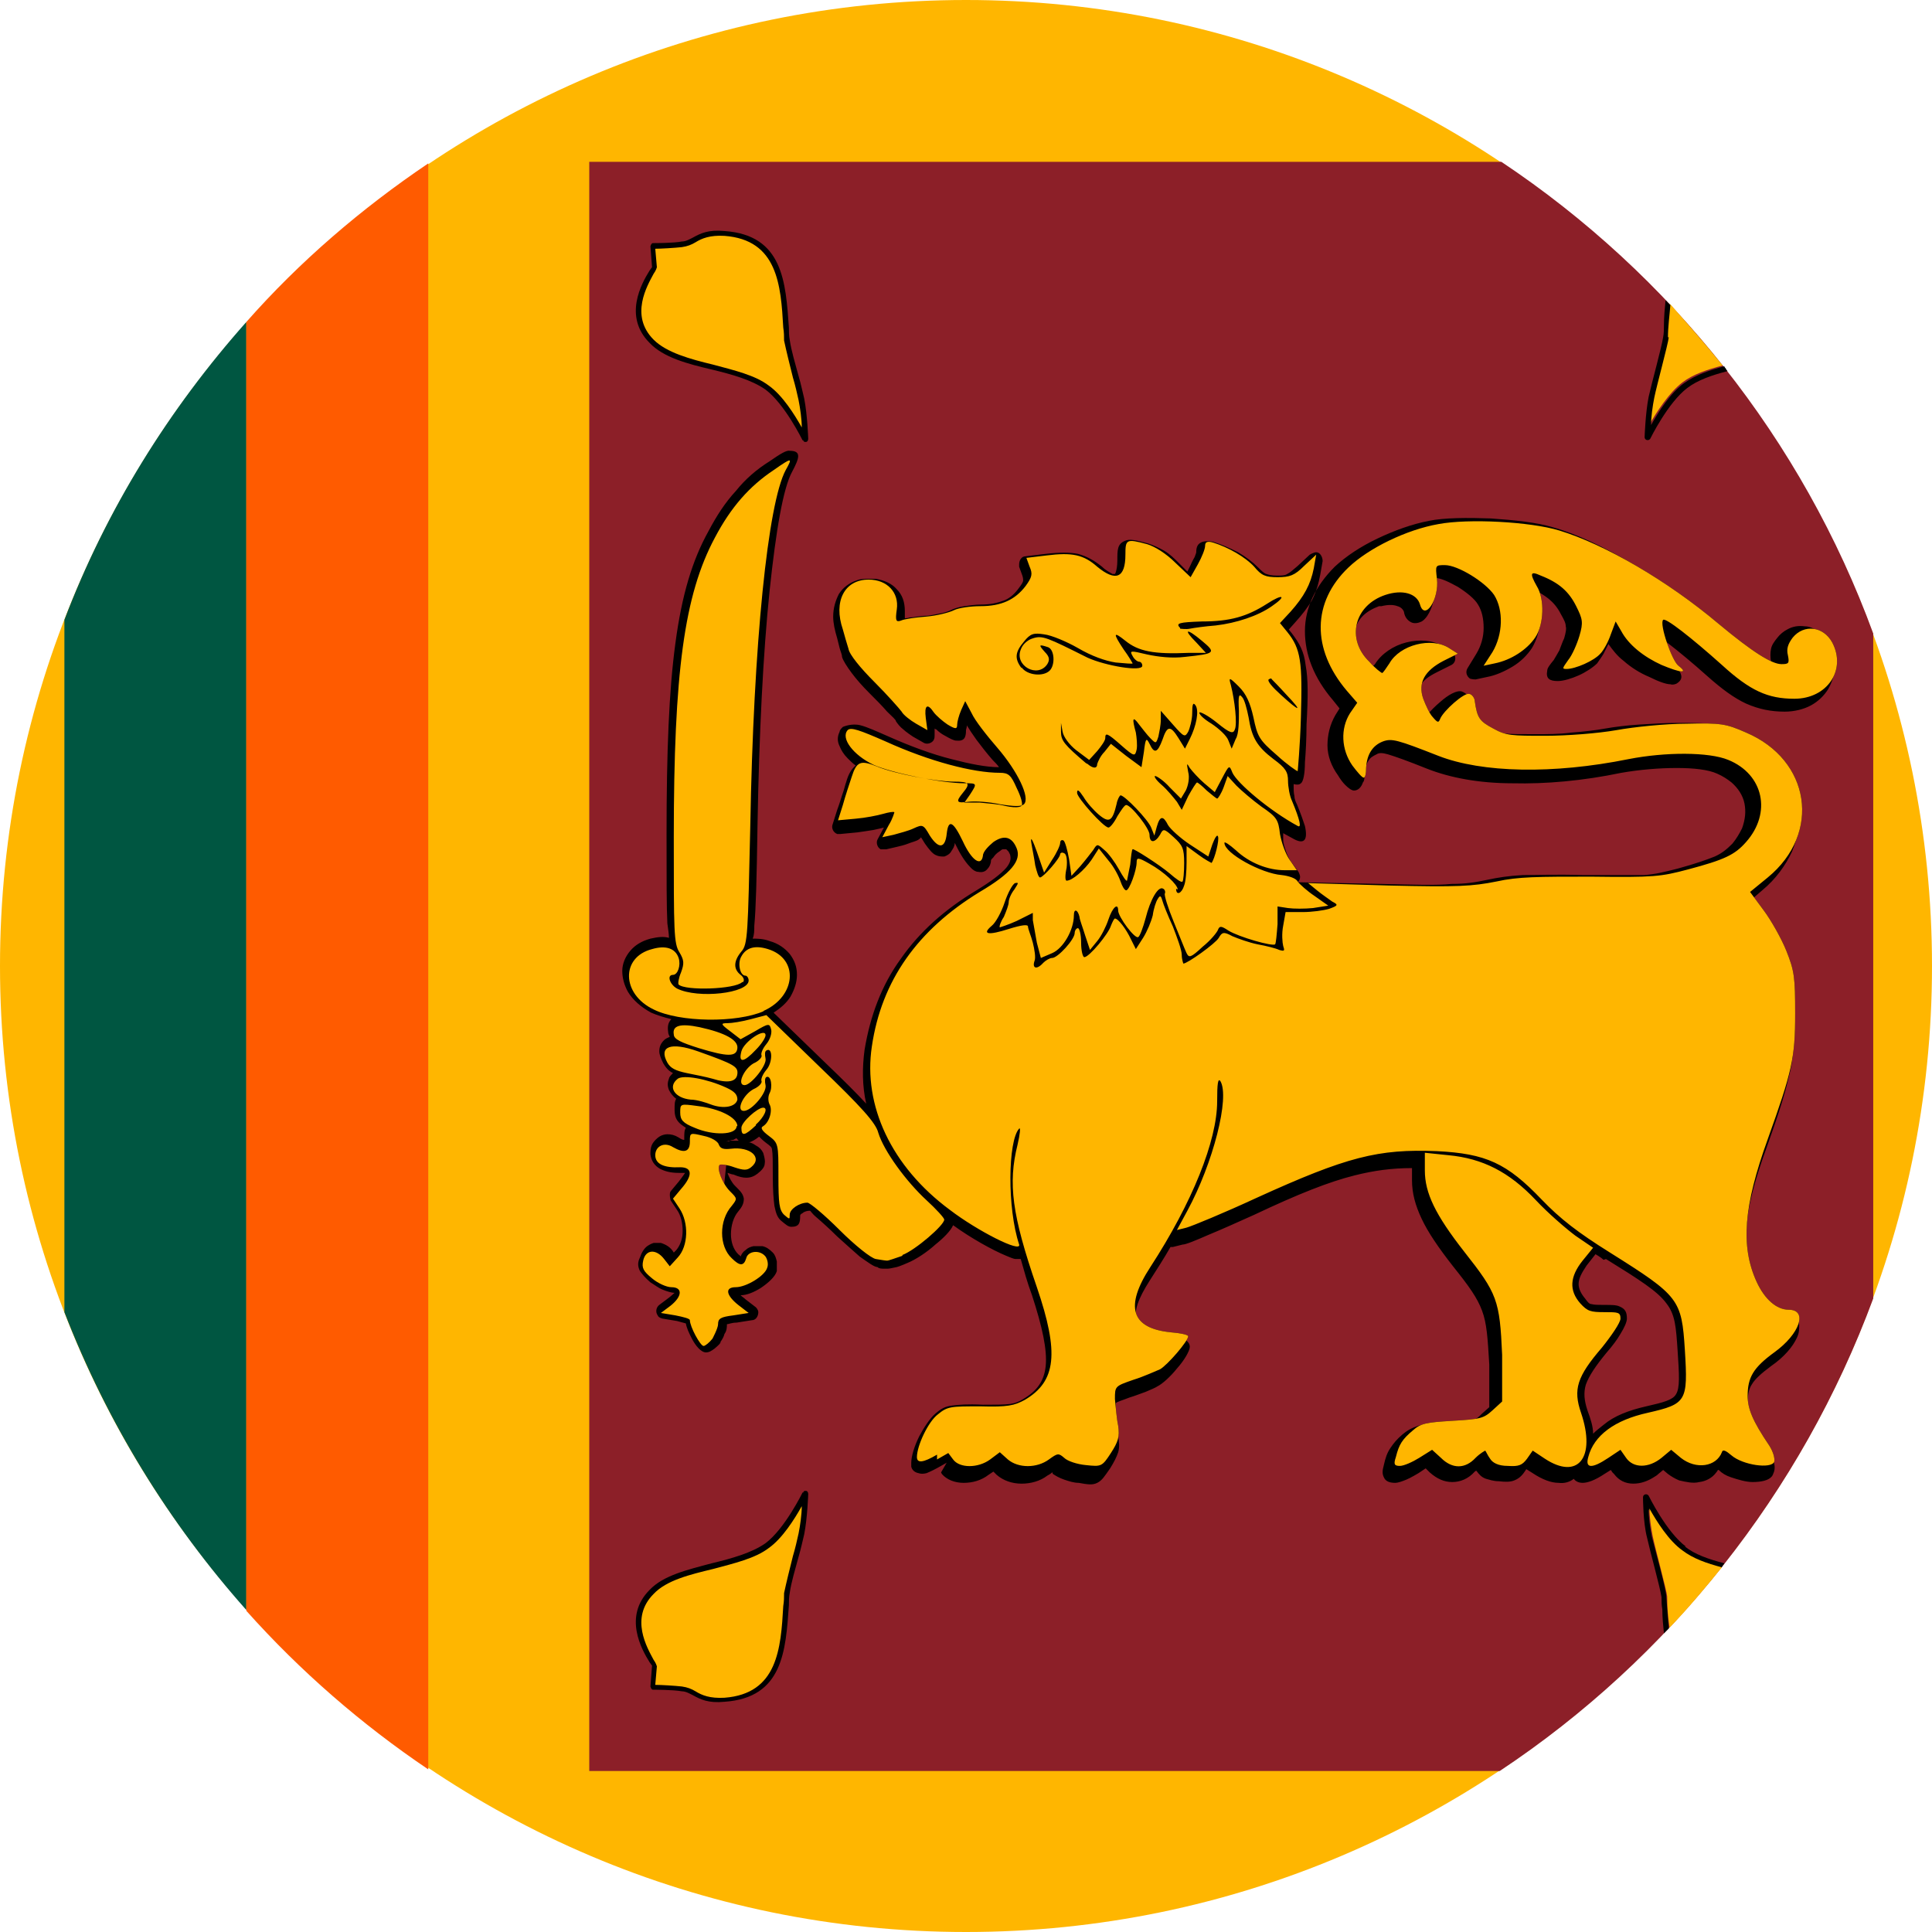 <?xml version="1.0" encoding="UTF-8"?>
<svg id="LK-Sri_Lanka" data-name="LK-Sri Lanka" xmlns="http://www.w3.org/2000/svg" viewBox="0 0 24 24">
  <defs>
    <style>
      .cls-1 {
        fill: #005641;
      }

      .cls-1, .cls-2, .cls-3, .cls-4, .cls-5 {
        fill-rule: evenodd;
      }

      .cls-2 {
        fill: #ff5b00;
      }

      .cls-3 {
        fill: #ffb600;
      }

      .cls-5 {
        fill: #8c1f28;
      }
    </style>
  </defs>
  <path class="cls-3" d="M12,24c6.61,0,12-5.39,12-12S18.61,0,12,0,0,5.39,0,12s5.39,12,12,12Z"/>
  <path class="cls-1" d="M3.06,20V4c-.96,1.08-1.74,2.33-2.26,3.7v8.6c.53,1.37,1.3,2.62,2.26,3.7Z"/>
  <path class="cls-2" d="M5.32,21.97V2.03c-.83.56-1.6,1.22-2.26,1.97v16.01c.67.75,1.43,1.41,2.26,1.97Z"/>
  <path class="cls-5" d="M7.32,2.01v19.99h11.31c2.11-1.4,3.75-3.46,4.64-5.87V7.87c-.88-2.41-2.52-4.46-4.62-5.86H7.32Z"/>
  <path class="cls-3" d="M10,5.46s-.22-.46-.47-.64c-.37-.28-1.12-.26-1.44-.58-.38-.38.03-.88.03-.92l-.02-.26s.26,0,.37-.02c.16-.03.23-.16.53-.14.76.05.73.74.78,1.33.04.22.13.52.18.74.04.19.05.5.05.5Z"/>
  <path class="cls-3" d="M10,18.56s-.22.46-.47.64c-.37.28-1.12.26-1.44.58-.38.38.03.88.03.92l-.02.26s.26,0,.37.02c.16.03.23.16.53.14.76-.05.73-.74.78-1.33.04-.22.13-.52.18-.74.04-.19.05-.5.05-.5Z"/>
  <path class="cls-4" d="M9.97,5.47s-.22-.45-.46-.63c-.17-.12-.42-.19-.67-.25-.3-.07-.6-.15-.77-.33h0s0,0,0,0c-.33-.33-.1-.74,0-.9.02-.03.03-.04.03-.04l-.02-.26s.01-.04.03-.04c0,0,0,0,0,0,.03,0,.26,0,.36-.02.05,0,.1-.03.14-.05.09-.05.19-.1.39-.08.73.05.76.64.8,1.2,0,.05,0,.1.01.15.02.14.07.3.11.45.03.1.05.2.07.28.04.2.05.5.05.5,0,.02-.01.04-.03.04-.01,0-.03,0-.03-.02h0ZM9.55,4.79c.17.12.32.36.41.52,0-.1-.02-.24-.04-.34-.02-.09-.04-.18-.07-.28-.04-.16-.08-.32-.11-.46,0,0,0,0,0,0,0-.05,0-.1-.01-.16-.03-.53-.07-1.09-.73-1.14-.18-.01-.28.03-.36.08-.05.03-.1.05-.17.06-.09.01-.26.02-.33.02l.02.23s-.01.04-.04.08c-.08.15-.3.52,0,.82h0c.16.16.45.24.74.31.26.07.52.13.69.26Z"/>
  <path class="cls-4" d="M9.97,18.54s-.22.45-.46.63c-.17.12-.42.19-.67.25-.3.08-.6.15-.77.33h0c-.33.33-.1.74,0,.9.02.03.03.04.03.04l-.02.26s.01.04.03.04h0s.26,0,.36.02c.05,0,.1.03.14.05.09.05.19.1.39.08.73-.05.76-.64.8-1.2,0-.05,0-.1.01-.15.02-.14.07-.3.11-.45.03-.1.05-.2.07-.28.04-.2.05-.5.05-.5,0-.02-.01-.04-.03-.04-.01,0-.03,0-.03.02h0ZM9.55,19.23c.17-.12.32-.36.41-.52,0,.1-.02.24-.04.34-.02.09-.04.18-.07.28-.04.16-.08.32-.11.46,0,0,0,0,0,0,0,.05,0,.1-.01.16-.03.53-.07,1.09-.73,1.14-.18.01-.28-.03-.36-.08-.05-.03-.1-.05-.17-.06-.09-.01-.26-.02-.33-.02l.02-.23s-.01-.04-.04-.08c-.08-.15-.3-.52,0-.82h0c.16-.17.45-.24.74-.31.26-.07.52-.13.69-.26Z"/>
  <path class="cls-4" d="M11.64,18.13l.14-.08.06.08c.08.11.31.11.46,0l.12-.09.1.09c.13.11.36.11.51,0,.11-.08.12-.08.19-.02.04.04.16.08.27.09.19.02.2.02.31-.15.09-.14.11-.2.09-.34-.02-.09-.03-.24-.04-.33,0-.16,0-.16.23-.24.13-.04.28-.11.33-.13.09-.05.35-.35.35-.41,0-.02-.1-.04-.22-.05-.49-.05-.57-.32-.25-.81.52-.8.83-1.57.83-2.06,0-.22.01-.29.04-.25.12.2-.09,1.02-.41,1.61l-.13.24.12-.03c.07-.02.46-.18.87-.37,1.12-.51,1.51-.61,2.24-.58.61.03.87.15,1.3.6.23.24.45.41.85.66.86.54.89.58.93,1.21.04.64.02.67-.46.78-.41.09-.67.28-.74.55-.04.14.04.15.25.01l.15-.1.07.1c.09.13.28.13.44,0l.12-.1.12.1c.19.15.44.11.51-.07.01-.04.05-.02.12.04.14.12.49.17.53.08.01-.04-.01-.12-.06-.2-.21-.31-.27-.46-.27-.62,0-.23.07-.35.33-.54.32-.23.42-.53.18-.53-.15,0-.3-.13-.4-.35-.2-.44-.16-.94.14-1.77.3-.84.34-1,.34-1.56,0-.45-.01-.53-.11-.78-.06-.15-.19-.38-.28-.5l-.17-.23.22-.18c.67-.55.53-1.46-.27-1.8-.25-.11-.31-.12-.74-.11-.26,0-.65.04-.87.08-.23.04-.61.07-.88.07-.42,0-.49,0-.65-.09-.17-.09-.2-.13-.23-.34,0-.04-.04-.09-.07-.09-.06-.02-.32.21-.36.31-.02.05-.03.05-.09-.02-.04-.04-.09-.15-.12-.23-.07-.2.02-.35.25-.47l.18-.09-.11-.07c-.22-.14-.61-.04-.74.19-.04.06-.08.12-.09.12-.01,0-.09-.06-.16-.14-.29-.28-.19-.7.2-.83.21-.07.39-.02.43.12.06.21.24-.07.21-.32-.02-.17-.02-.17.1-.17.16,0,.5.21.61.37.12.19.11.49-.02.71l-.11.17.14-.03c.2-.04.4-.17.5-.32.11-.16.12-.48.02-.64-.09-.16-.08-.19.05-.13.23.09.35.2.44.38.08.16.09.2.04.37-.03.1-.09.24-.14.3-.07.1-.08.11-.02.11.11,0,.34-.1.42-.19.04-.04.1-.15.13-.24l.06-.16.07.12c.09.17.28.32.5.42.24.1.34.11.21.01-.08-.06-.24-.52-.19-.57.03-.03.35.22.73.56.35.32.57.42.9.42.41,0,.65-.36.47-.7-.11-.2-.35-.23-.49-.06-.06.08-.08.14-.06.22.02.1.01.11-.08.11-.12,0-.36-.15-.78-.5-.64-.54-1.42-.99-1.98-1.16-.36-.11-1.13-.15-1.5-.08-.4.07-.87.3-1.12.54-.45.43-.46,1.01-.02,1.53l.13.15-.09.13c-.12.19-.11.45.03.65.06.08.12.15.14.15s.03-.05.03-.12c.01-.17.08-.28.21-.33.11-.04.18-.02.69.18.54.21,1.42.23,2.36.04.46-.09,1-.09,1.24.01.44.18.54.66.22,1.02-.14.16-.27.22-.72.34-.34.09-.42.1-1.2.09-.67,0-.91,0-1.18.06-.3.06-.48.07-1.34.05l-1-.03.11.09c.06.05.15.11.19.14.08.04.07.05-.04.09-.07.02-.21.04-.33.04h-.21l-.03.17c-.02.1-.01.21,0,.25.02.06.02.07-.05.05-.04-.02-.16-.05-.27-.07-.1-.02-.24-.07-.31-.1-.11-.06-.13-.05-.17.02-.04.07-.39.32-.44.32,0,0-.02-.05-.02-.11,0-.06-.06-.22-.11-.35-.06-.13-.12-.28-.13-.32-.02-.07-.03-.07-.06-.02-.02.03-.05.12-.06.2-.02.08-.07.2-.12.28l-.09.14-.06-.12c-.06-.13-.16-.26-.2-.26-.01,0-.03.04-.05.09-.03.1-.27.39-.33.39-.02,0-.04-.08-.04-.18s-.02-.18-.04-.18-.04.03-.04.06c0,.08-.21.31-.28.31-.03,0-.08.03-.11.06-.08.09-.14.07-.11-.02.02-.04,0-.15-.02-.23s-.06-.17-.06-.2c0-.03-.08-.02-.24.03-.25.08-.34.07-.21-.04.05-.04.12-.17.16-.29.04-.12.1-.23.13-.24.05-.01.04,0-.01.08-.04.05-.07.12-.07.16,0,.03-.03.11-.06.18-.04.06-.06.12-.05.13,0,0,.1-.03.21-.08l.2-.1v.09s.03.17.05.28l.05.19.14-.06c.14-.06.27-.29.27-.47,0-.09.05-.07.07.02,0,.03.04.13.07.23l.06.18.09-.11c.05-.06.11-.18.14-.27.05-.15.12-.21.12-.11,0,.08.21.36.25.33.02-.01.06-.12.09-.23.06-.24.16-.41.22-.37.02.01.03.04.02.06-.01.02.04.18.11.35.07.17.14.35.16.39.03.06.05.06.2-.08.1-.08.18-.18.19-.21.02-.05.04-.05.13.01.13.08.55.2.58.17.01-.01.02-.12.03-.25v-.22s.13.02.13.02c.07.01.21.01.31,0l.19-.03-.17-.12c-.09-.06-.19-.15-.21-.18-.02-.04-.11-.07-.2-.08-.25-.02-.71-.27-.71-.4,0-.02.06.02.14.09.17.16.4.25.61.25h.15l-.09-.13c-.05-.07-.1-.21-.12-.32-.02-.18-.04-.21-.23-.34-.11-.08-.25-.2-.31-.26l-.11-.12-.05.14c-.03.08-.07.14-.08.14s-.07-.05-.13-.1c-.06-.06-.11-.1-.12-.1-.01,0-.06.08-.11.17l-.08.17-.06-.1c-.04-.05-.12-.15-.19-.21-.07-.06-.1-.11-.08-.11s.11.06.18.14l.14.14.06-.1c.03-.06.05-.16.03-.23-.02-.11-.02-.12.02-.05.03.04.11.13.18.19l.13.11.09-.17c.09-.17.09-.17.13-.07.06.13.46.47.81.66.05.03.03-.07-.07-.31-.03-.06-.05-.18-.05-.25,0-.11-.03-.16-.18-.27-.21-.16-.27-.27-.31-.52-.02-.1-.05-.22-.08-.25-.04-.05-.05-.02-.04.17,0,.13,0,.29-.04.35l-.05.12-.04-.1c-.02-.06-.12-.15-.21-.21-.1-.06-.16-.12-.15-.14.01-.01.11.04.22.13.16.13.2.14.22.08.03-.07,0-.35-.05-.55-.03-.1-.02-.1.1.02.09.09.14.2.18.38.05.24.07.28.29.47.13.12.25.2.26.2,0,0,.03-.31.04-.67.02-.69,0-.85-.17-1.06l-.09-.11.13-.14c.17-.19.25-.34.29-.54l.03-.17-.15.14c-.12.12-.18.14-.33.14s-.2-.02-.29-.13c-.11-.12-.32-.24-.51-.3-.07-.02-.1-.01-.1.04,0,.04-.04.14-.09.23l-.09.16-.19-.18c-.11-.11-.25-.2-.35-.23-.26-.07-.27-.06-.27.13,0,.29-.12.34-.35.15-.17-.15-.31-.18-.63-.14l-.25.03.04.11c.04.09.03.13-.05.24-.13.17-.3.25-.56.25-.12,0-.27.02-.33.05-.06.03-.22.07-.35.08-.13.01-.27.03-.31.05-.06.02-.07,0-.05-.14.03-.21-.12-.37-.35-.37-.3,0-.44.27-.32.62.02.07.05.18.07.24.01.07.15.24.32.41.16.16.31.33.34.37.02.04.11.11.18.15l.14.08-.02-.15c-.02-.16.02-.19.1-.07.03.04.11.11.17.15.1.06.12.06.12,0,0-.03.02-.11.05-.18l.05-.11.08.15c.04.09.19.28.32.43.25.29.41.62.33.7-.03.03-.12.03-.3,0-.14-.03-.31-.04-.39-.03-.15.02-.16,0-.07-.11.1-.12.08-.14-.11-.14-.22,0-.75-.1-.96-.19-.2-.08-.25-.06-.31.13-.03.09-.08.24-.11.35l-.06.19.22-.02c.12-.01.27-.04.34-.06.07-.02.13-.03.14-.02,0,0-.02.08-.07.16l-.08.15.14-.03c.07-.02.19-.05.25-.08.11-.05.12-.05.2.09.11.17.19.16.21-.02.02-.19.08-.16.2.09.11.24.23.32.25.18,0-.05.07-.12.13-.17.13-.09.23-.07.29.08.06.15-.07.31-.46.54-.77.47-1.22,1.1-1.34,1.92-.11.73.24,1.49.97,2.03.34.26.89.54.86.43-.15-.45-.14-1.29,0-1.44.02-.02.01.07-.02.2-.12.48-.07.87.24,1.77.28.82.24,1.17-.15,1.4-.13.07-.21.09-.55.08-.37,0-.41,0-.53.1-.12.09-.26.39-.26.53,0,.08.08.07.25-.03h0ZM14.63,11.05h0c0-.06-.17-.22-.35-.32-.14-.08-.16-.08-.16-.02,0,.1-.09.35-.13.35-.02,0-.05-.05-.07-.11-.02-.06-.08-.18-.15-.26l-.12-.15-.09.14c-.09.13-.24.26-.31.26-.02,0-.02-.07,0-.16.01-.09,0-.17-.03-.18-.03-.02-.05,0-.05.01,0,.05-.21.29-.25.29-.02,0-.04-.07-.06-.15-.01-.08-.04-.22-.05-.29-.01-.08.02-.02.07.12l.09.26.1-.16c.06-.09.1-.18.1-.21s.02-.04.04-.03c.02.01.05.12.07.23l.03.21.11-.12c.06-.07.13-.16.16-.2.05-.08.05-.08.14,0,.05.04.13.15.18.24.05.09.09.15.1.14,0,0,.02-.1.04-.2.01-.1.02-.19.03-.19,0-.02.33.19.46.3.08.07.15.12.16.1.01-.01.02-.11.02-.23,0-.18-.02-.22-.13-.32-.12-.11-.13-.11-.17-.03-.06.1-.13.11-.13,0,0-.08-.23-.37-.29-.37-.02,0-.06.06-.11.14-.04.08-.09.14-.11.14-.06,0-.39-.37-.39-.43,0-.05.02-.04.08.05.04.07.13.17.19.22.13.11.17.08.22-.13.01-.06.04-.11.05-.11.05,0,.34.3.38.4l.04.1.03-.11c.04-.14.08-.14.14-.02.03.05.15.16.27.24l.23.15.05-.15c.03-.08.06-.13.07-.1.02.04-.04.28-.08.33,0,0-.08-.04-.16-.1l-.15-.11v.2c0,.11-.01.24-.03.29-.03.1-.1.13-.1.04h0ZM13.49,9.48h0c-.27-.23-.31-.28-.31-.39v-.11s.02.11.02.11c.01.06.08.16.17.23l.16.12.1-.11c.05-.06.1-.13.1-.16,0-.07.02-.07.2.09.16.14.17.14.19.05.01-.05,0-.15-.01-.21-.05-.18-.04-.21.04-.1.04.05.1.13.14.17.07.07.07.07.1-.02.01-.05.03-.14.03-.21v-.11s.15.17.15.17c.14.16.15.16.19.09.02-.04.05-.15.05-.23,0-.11.01-.14.04-.1.05.07.01.26-.07.42l-.06.12-.08-.13c-.1-.16-.14-.16-.2.02-.06.16-.1.18-.16.05-.04-.08-.05-.07-.07.1l-.03.19-.19-.14-.19-.15-.08.1c-.05.05-.08.12-.09.15,0,.06-.05.06-.12,0h0ZM15.91,8.63h0c-.1-.09-.17-.17-.15-.19.02-.01.03-.02.04,0,0,0,.09.09.18.19.21.22.17.22-.07,0h0ZM12.69,8.3h0c-.09-.12-.08-.2.03-.33.08-.1.12-.11.25-.09.09.01.28.09.42.17.17.1.34.16.47.18.12.01.21.02.21.01,0,0-.05-.09-.11-.17-.14-.21-.13-.23.02-.11.16.13.35.17.79.15h.21s-.12-.13-.12-.13c-.17-.17-.12-.18.07-.02.18.15.17.16-.21.2-.16.02-.33,0-.47-.03-.21-.05-.22-.05-.18.02.02.04.06.07.08.07s.04.02.04.05c0,.08-.46,0-.68-.1-.5-.25-.56-.28-.68-.24-.07.02-.13.08-.15.14-.08.2.21.36.33.18.03-.05.03-.09-.03-.15-.08-.09-.08-.1.04-.06.08.03.09.22.02.29-.08.08-.28.06-.35-.04h0ZM14.66,7.8h0c-.06-.06-.01-.07.27-.08.35,0,.56-.06.81-.22.2-.13.25-.1.06.03-.17.12-.44.21-.7.24-.13.01-.27.03-.32.04s-.1,0-.12,0h0ZM17.63,18.11c-.08.05-.19.1-.24.1-.07,0-.08-.02-.05-.11.04-.16.08-.22.21-.33.1-.09.17-.1.49-.12.35-.02.39-.03.5-.13l.12-.11v-.58c-.03-.68-.06-.76-.47-1.28-.36-.46-.49-.73-.49-1.01v-.22s.29.03.29.03c.43.04.76.21,1.09.56.15.16.37.35.49.44l.22.15-.13.16c-.16.2-.17.37-.03.53.09.1.13.11.3.11.17,0,.2,0,.2.08,0,.05-.11.21-.23.36-.31.36-.36.52-.26.81.19.56-.04.84-.45.57l-.15-.1-.07.1c-.06.08-.1.1-.24.09-.12,0-.19-.04-.22-.09-.03-.04-.05-.09-.06-.1,0,0-.06.03-.12.09-.13.14-.29.14-.43,0l-.11-.1-.16.1h0ZM8.85,16.63h0s.07-.13.07-.18c0-.07.03-.09.19-.11l.19-.03-.13-.1c-.15-.12-.17-.22-.03-.22.13,0,.36-.14.39-.24.02-.05,0-.11-.02-.14-.07-.09-.22-.07-.24.02-.03.1-.08.1-.18,0-.16-.15-.16-.47,0-.65.07-.09.07-.09-.02-.18-.1-.1-.17-.29-.13-.33.02-.01.1,0,.18.03.12.04.16.04.21,0,.15-.12-.01-.26-.25-.23-.09.01-.13,0-.15-.05-.01-.04-.09-.09-.19-.11-.17-.04-.17-.04-.17.07,0,.13-.07.15-.21.07-.11-.07-.22-.01-.22.1,0,.11.11.16.31.15.15,0,.16.1.01.27l-.1.12.08.12c.12.18.11.47-.02.61l-.1.11-.07-.09c-.1-.13-.23-.12-.26.02-.02.09,0,.13.11.22.07.06.18.11.24.11.14,0,.14.11-.01.23l-.12.09.18.03c.1.02.18.04.18.06,0,.08.13.32.17.32.02,0,.07-.04.11-.09h0ZM11.21,15.6h0c-.09.03-.17.06-.19.06-.02,0-.08-.01-.14-.02-.06-.01-.26-.17-.45-.36-.19-.19-.37-.34-.4-.34-.1,0-.22.08-.22.15,0,.06,0,.06-.07,0-.06-.06-.07-.14-.07-.48,0-.4,0-.41-.12-.5-.08-.06-.11-.1-.07-.12.08-.05.12-.2.08-.27-.02-.04-.02-.1,0-.14.04-.07.02-.23-.04-.2-.02.01-.02.06-.01.1.02.09-.17.32-.27.32s-.01-.2.12-.27c.07-.03.11-.08.1-.1-.01-.02.01-.08.06-.14.08-.09.08-.29,0-.24-.02.01-.02.05-.01.1.02.08-.18.33-.26.33-.1,0-.01-.2.11-.27.07-.03.11-.08.1-.1-.01-.02.01-.08.06-.14.05-.06.07-.14.06-.18-.02-.08-.03-.08-.2.02l-.18.1-.13-.1c-.12-.09-.12-.1-.03-.1.05,0,.18-.02.29-.05l.19-.05.67.65c.51.49.69.69.72.81.07.23.35.61.6.84.12.11.22.22.22.24,0,.07-.36.38-.52.44h0ZM9.15,13.99c0,.11-.29.12-.52.02-.15-.06-.18-.1-.18-.19,0-.11,0-.11.22-.08.26.03.49.14.49.25h0ZM9.39,13.98c-.14.13-.18.14-.18.03,0-.07.2-.25.27-.25.07,0,.01.12-.09.21h0ZM9.16,13.66h0c0-.06-.03-.1-.14-.15-.24-.11-.53-.16-.6-.11-.13.1-.04.24.16.26.08,0,.2.04.25.06.16.06.31.03.33-.06h0ZM9.16,13.34h0c.01-.09-.04-.12-.49-.28-.34-.12-.49-.06-.38.14.04.07.1.1.24.13.1.02.25.05.32.07.19.06.3.04.31-.06h0ZM9.39,13.04h0c.07-.07.12-.15.12-.18,0-.1-.27.08-.3.2-.04.15.03.14.18-.02h0ZM9.16,13.02h0c.01-.1-.15-.19-.47-.26-.24-.05-.34-.02-.32.09,0,.06.09.1.31.17.36.11.47.11.48,0h0ZM9.48,12.56h0c.41-.18.45-.65.06-.77-.16-.05-.27-.02-.33.09-.05.08-.02.24.05.24.02,0,.04.03.04.06,0,.16-.63.23-.89.1-.09-.05-.13-.17-.05-.17.06,0,.1-.12.07-.21-.04-.12-.16-.16-.33-.11-.39.1-.38.56.02.75.32.16,1.03.17,1.37.02h0ZM9.22,12.2c-.09.09-.71.11-.79.03-.01-.01,0-.08.03-.15.04-.11.04-.15-.02-.25-.07-.11-.07-.26-.07-1.43,0-2.05.13-3.01.51-3.72.2-.38.43-.64.73-.84.23-.16.24-.16.15,0-.22.41-.4,2.14-.44,4.43-.03,1.33-.03,1.46-.11,1.55-.1.12-.1.22-.01.29.04.03.05.07.03.09h0ZM12.69,10.01h0s-.03.04-.21,0c-.07-.02-.21-.03-.31-.04h-.19s.07-.1.07-.1c.09-.14.09-.14-.07-.14-.28,0-.91-.13-1.13-.23-.25-.12-.41-.33-.32-.43.04-.04.15,0,.47.14.55.25,1.09.39,1.42.39.11,0,.14.03.21.19.05.1.08.2.06.22h0Z"/>
  <path class="cls-4" d="M11.6,18.05l.14-.08s.09-.01.12.02h0s.06.08.06.08h0s0,0,0,0h0s.07.04.13.04c.07,0,.14-.02.2-.07h0s.11-.09.11-.09c.04-.03.08-.02.12,0h0s.1.09.1.09c.05.04.11.06.19.06s.15-.02.21-.07c.07-.05.11-.07.15-.08.06,0,.1.02.15.06.01.01.04.02.08.04.04.01.1.03.14.03h0c.08.01.12.02.13,0,.02,0,.04-.04.09-.11h0s0,0,0,0c.04-.06.07-.11.08-.14,0-.04,0-.07,0-.13,0-.05-.02-.11-.02-.17,0-.06-.01-.12-.01-.17,0-.11,0-.16.05-.22.04-.05.11-.07.24-.12.06-.02.13-.05.19-.07.06-.02.1-.04.13-.06.04-.02.11-.1.18-.18.03-.04.06-.07.08-.1-.03,0-.07-.01-.1-.02-.28-.03-.45-.13-.51-.3-.05-.16.01-.37.19-.64.26-.39.46-.78.6-1.13.14-.34.22-.65.22-.88,0-.12,0-.19.01-.24.04-.21.1-.22.2-.05.07.12.05.4-.03.72-.08.31-.21.67-.37.97l-.03.05c.05-.02.12-.05.21-.09.15-.06.35-.15.56-.25.57-.26.95-.41,1.28-.5.34-.09.62-.11,1-.09.32.01.54.05.75.15.21.09.39.24.61.48.11.12.22.22.35.32.13.1.28.21.48.33.44.27.67.42.8.59.14.18.16.36.18.69.02.34.03.52-.05.64-.08.13-.22.17-.49.23-.19.04-.35.11-.46.19-.1.07-.17.16-.2.27.03-.01.06-.03.1-.06l.15-.1s.1-.02.13.03h0s.07.1.07.1c0,0,0,0,0,0,.03.03.06.05.11.05.05,0,.11-.02.16-.06,0,0,.02-.01.03-.02l.12-.1s.08-.03.11,0h0s.12.1.12.1c.03.02.06.04.09.05.05.02.1.02.15.01.04,0,.08-.03.1-.06.01-.01.02-.03.03-.04.03-.07.08-.1.15-.07.03.01.07.04.12.08.02.02.06.04.1.05.07.03.14.04.21.05.03,0,.06,0,.08,0,0,0,0,0,0-.01,0-.03-.02-.06-.04-.09-.11-.16-.18-.28-.22-.38-.05-.11-.07-.2-.07-.29,0-.13.02-.24.08-.33.06-.09.15-.18.29-.28.13-.09.22-.2.26-.28.01-.03.02-.05.02-.07,0,0,0,0,0,0,0,0-.02,0-.04,0-.1,0-.2-.04-.28-.12-.08-.07-.15-.17-.2-.29-.11-.24-.15-.49-.12-.78.02-.29.11-.63.26-1.05.15-.41.23-.66.28-.87.04-.21.05-.38.05-.66,0-.22,0-.35-.02-.46-.01-.1-.04-.17-.09-.29-.03-.07-.08-.16-.13-.25-.05-.09-.1-.17-.15-.23l-.17-.23s-.02-.09.01-.13h0l.22-.18c.15-.12.25-.26.32-.41.07-.16.09-.32.07-.48-.02-.16-.09-.31-.2-.44-.11-.13-.25-.24-.43-.32-.11-.05-.19-.08-.28-.09-.1-.01-.21-.02-.42-.01-.12,0-.28,0-.44.02-.16.01-.31.03-.42.05-.12.02-.27.04-.43.05-.16.01-.32.02-.46.02-.22,0-.34,0-.44-.02-.1-.02-.17-.04-.26-.09-.1-.05-.16-.09-.2-.16-.04-.06-.06-.13-.08-.25,0,0,0-.01,0-.02-.01,0-.05.05-.1.09-.07.06-.13.13-.15.17-.03.07-.06.11-.14.09-.04,0-.07-.03-.11-.08-.02-.03-.05-.07-.07-.12-.02-.05-.05-.1-.06-.14-.04-.13-.04-.24.02-.34.05-.09.15-.17.28-.24l.03-.02c-.09-.04-.19-.04-.3-.02-.12.03-.22.09-.28.19h0s0,0,0,0c-.02.03-.04.07-.06.09-.03.04-.07.07-.11.07-.03,0-.07-.02-.12-.06-.03-.03-.07-.06-.11-.1-.08-.08-.14-.17-.17-.26-.03-.1-.04-.2-.01-.3.02-.1.07-.19.14-.26.07-.07.16-.13.27-.16,0,0,.02,0,.03-.01.11-.03.22-.03.3,0,.09.03.16.08.19.16.03-.06.05-.15.04-.24-.01-.1-.02-.16,0-.2.04-.07.09-.07.18-.07s.24.06.37.14c.13.08.25.18.31.28.07.11.1.25.1.4,0,.14-.04.28-.12.41.07-.02.13-.05.19-.09.08-.05.14-.11.18-.17.04-.07.07-.17.07-.27,0-.1-.01-.21-.05-.28-.06-.11-.08-.18-.06-.23.03-.09.11-.09.23-.04.12.05.22.11.3.17.08.07.14.15.19.25.05.09.07.15.08.21,0,.07,0,.13-.03.22-.02.06-.04.12-.07.18-.01.03-.03.06-.04.09.02,0,.03-.01.05-.02.07-.03.14-.07.17-.11.02-.02.04-.05.06-.08.02-.04.04-.08.06-.12l.06-.16s.07-.07.12-.05c.02,0,.04.02.05.04h0l.07.12c.04.08.1.15.18.21.08.07.17.12.28.17h.02s-.05-.11-.07-.18c-.05-.15-.07-.3-.03-.35,0,0,0,0,0,0,0,0,0,0,0,0,.04-.03.09-.03.12,0,.06.02.14.07.23.14.13.1.31.25.5.42.17.15.31.25.44.31.13.06.25.08.4.08.09,0,.18-.02.25-.06.06-.03.11-.08.14-.13.03-.05.05-.11.05-.18s-.02-.13-.05-.19c-.02-.03-.04-.06-.06-.07-.03-.03-.07-.04-.11-.05-.04,0-.08,0-.11.02-.02.01-.05.03-.07.06-.02.03-.04.05-.05.08,0,.02,0,.04,0,.07.02.08.02.12,0,.17-.03.05-.08.06-.16.06s-.18-.04-.33-.14c-.13-.08-.3-.21-.51-.39-.32-.26-.67-.51-1.01-.71-.34-.2-.67-.35-.94-.43-.17-.05-.45-.09-.73-.1-.28-.01-.55,0-.73.02-.19.04-.4.11-.59.2-.19.09-.36.2-.49.32-.21.2-.31.43-.32.66,0,.24.1.49.3.74l.13.15s.03.08,0,.11l-.09.13c-.05.08-.08.18-.07.27,0,.1.04.19.09.27,0,0,.01.01.02.02.01-.07.04-.14.07-.19.05-.07.11-.12.19-.15.07-.03.13-.03.25,0,.1.03.25.08.51.19.26.1.6.16,1,.16.4,0,.85-.04,1.31-.13.24-.05.49-.07.72-.07.23,0,.44.03.57.09.09.04.17.09.23.14.11.1.19.23.21.36.03.14.02.28-.04.42-.04.08-.09.17-.15.24-.08.09-.15.15-.27.21-.11.05-.26.1-.49.17-.18.05-.29.07-.46.09-.16.01-.38.01-.77,0-.33,0-.55,0-.73,0-.17,0-.3.03-.43.05-.15.03-.28.05-.47.06-.19,0-.46,0-.89,0l-.73-.02s.06.04.08.05h0c.08.05.12.08.09.16-.02.04-.06.06-.14.09,0,0,0,0,0,0-.04.01-.1.03-.16.03-.06,0-.13.01-.19.01h-.13l-.02.1s0,.09,0,.13c0,.03,0,.06,0,.07.03.07.03.12-.01.16-.04.04-.08.04-.15.01-.02,0-.06-.02-.1-.03-.04-.01-.1-.02-.15-.04-.05-.01-.12-.03-.18-.05-.06-.02-.12-.04-.15-.06-.04-.02-.06-.03-.06-.03-.02,0,.02,0,.01.01-.03.04-.13.14-.24.22-.11.08-.23.16-.28.16-.05,0-.09-.04-.1-.11,0-.02,0-.06-.01-.09,0-.02-.01-.07-.03-.13-.02-.06-.05-.13-.07-.2-.03-.07-.06-.13-.08-.18,0,0,0,.02,0,.02,0,.05-.03.1-.05.16-.02.06-.05.11-.08.15l-.09.14s-.08.05-.13.03c-.02-.01-.03-.03-.04-.04l-.05-.11c-.03-.05-.06-.11-.09-.15-.03.07-.09.16-.16.24-.09.1-.19.19-.25.19s-.1-.05-.12-.13c0-.02,0-.05-.01-.08-.01.02-.03.03-.04.05-.07.08-.17.15-.23.15,0,0,0,0,0,0-.01,0-.02.01-.03.02-.04.05-.09.08-.12.09-.03,0-.06,0-.08,0-.03-.01-.05-.04-.06-.07-.01-.03,0-.07,0-.12,0-.01,0-.03,0-.06,0-.04-.01-.07-.02-.11l-.05-.15s-.08.02-.14.04c-.12.04-.21.06-.26.06-.04,0-.07-.01-.09-.03-.04-.03-.05-.08-.03-.13.01-.03.04-.06.09-.09.01-.01.04-.04.06-.09.03-.05.05-.1.07-.16.02-.05.04-.1.06-.15-.06.04-.13.09-.2.13-.37.23-.67.49-.88.8-.22.31-.35.66-.42,1.05-.05.35,0,.7.16,1.03.16.34.42.65.77.91.21.16.5.33.68.4-.05-.22-.08-.49-.08-.73,0-.31.05-.58.14-.67.02-.01.03-.02.05-.03.06,0,.09.01.11.07,0,0,0,0,0,0,0,.01,0,.02,0,.04,0,.04-.01.11-.03.19-.06.23-.07.44-.04.69.04.26.12.58.28,1.03.14.42.2.73.18.96-.03.25-.15.42-.37.55-.07.04-.13.07-.23.08-.08.01-.19.01-.37.01-.18,0-.28,0-.34,0-.05,0-.08.03-.13.07-.05.04-.1.12-.15.22-.03.07-.06.13-.07.19.03-.01.06-.03.1-.05,0,0,.01,0,.02,0h0ZM11.76,18.17l-.07.04h0c-.07.04-.13.07-.18.09-.04.01-.07.01-.1,0-.05-.01-.08-.04-.09-.08h0,0s0-.03,0-.05c0-.08.04-.21.1-.33.06-.11.13-.22.2-.28.07-.06.12-.09.21-.1.08-.01.18-.02.38-.01.16,0,.27,0,.34-.01.07-.01.11-.03.16-.06.17-.1.26-.22.28-.41.02-.2-.04-.48-.17-.88-.06-.16-.1-.31-.14-.45-.02,0-.04,0-.06,0-.03,0-.07-.02-.12-.04-.17-.07-.44-.22-.66-.38-.03.07-.12.16-.22.24-.11.1-.25.19-.35.23h0s-.09.04-.13.05c-.05.01-.09.02-.11.02-.02,0-.04,0-.05,0-.03,0-.06,0-.08-.02-.04,0-.12-.06-.22-.13-.08-.07-.18-.16-.28-.25-.09-.09-.19-.18-.26-.24-.06-.05-.07-.08-.08-.08-.03,0-.07.01-.09.03-.02.01-.03.02-.03.03,0,.09-.01.14-.11.14-.04,0-.07-.03-.12-.07-.05-.04-.07-.09-.09-.19-.01-.08-.02-.19-.02-.36,0-.19,0-.29-.01-.34,0-.03-.03-.05-.07-.08-.04-.03-.07-.06-.09-.08-.05.04-.09.06-.12.07,0,0,0,0,0,0,0,0-.01,0-.02,0,.04,0,.07.02.1.04.04.02.07.05.09.09h0s.03.09.02.13c0,.05-.04.09-.09.13-.04.03-.08.05-.14.05-.04,0-.09-.01-.16-.04-.02,0-.04-.01-.07-.02,0,0,0,0,0,.01.02.05.05.11.09.15,0,0,0,0,.01.01.06.06.09.09.1.15,0,.06-.02.1-.07.16-.06.07-.09.18-.09.28,0,.1.03.19.09.25.01.01.03.02.03.03.01-.03.03-.06.06-.08.03-.03.06-.04.1-.05.04,0,.07,0,.11,0,.05.01.09.04.13.08.03.03.04.07.05.11,0,.04,0,.08,0,.12-.02.07-.11.15-.2.21-.08.05-.17.09-.25.09.02.02.04.03.06.05l.13.1h0s.03.03.03.06c0,.05-.03.1-.08.1l-.19.03h0c-.06,0-.1.02-.12.02h0s0,0,0,0c0,.03,0,.08-.03.12-.01.04-.03.07-.05.1,0,0,0,0,0,.01-.02.03-.05.05-.07.07-.04.03-.07.05-.11.05-.06,0-.13-.08-.18-.18-.03-.06-.06-.12-.07-.18h0s-.07-.02-.11-.03l-.18-.03s-.05-.01-.06-.04c-.03-.04-.02-.1.02-.13l.12-.09s.05-.04.07-.06c-.04,0-.1-.02-.15-.04-.05-.02-.1-.06-.15-.09-.07-.06-.1-.1-.13-.14-.03-.06-.03-.11,0-.17.02-.06.05-.11.09-.14.03-.02.05-.03.08-.04.03,0,.06,0,.09,0,.06.02.12.05.16.12h0s.03-.03.03-.03c.05-.06.08-.14.08-.24,0-.09-.02-.19-.07-.26l-.08-.12h0s-.02-.08,0-.11l.1-.12s.07-.09.08-.11c0,0-.01,0-.02,0-.02,0-.04,0-.06,0-.1,0-.17-.02-.23-.05-.07-.04-.11-.1-.12-.18h0s0-.01,0-.02c0-.05.01-.09.03-.12.02-.03.05-.06.08-.08.03-.02.07-.03.1-.03.05,0,.09.01.14.04.03.02.05.03.07.03,0,0,0-.01,0-.02,0-.06,0-.1.02-.13-.03-.02-.06-.04-.08-.06-.05-.05-.06-.1-.06-.17,0-.06,0-.1.02-.13,0,0,0,0,0,0-.04-.03-.07-.07-.09-.11-.02-.05-.02-.09,0-.14,0-.02.03-.05.05-.07-.06-.03-.09-.07-.12-.12-.03-.06-.05-.11-.05-.15,0-.06.02-.1.06-.14.02-.02.05-.03.07-.04-.01-.02-.02-.04-.02-.06-.01-.07,0-.12.04-.16-.09-.02-.18-.05-.25-.08-.13-.07-.23-.16-.29-.26-.05-.09-.07-.18-.07-.26,0-.09.04-.18.1-.25.06-.07.14-.12.25-.15.09-.02.16-.03.23-.01,0-.05-.01-.1-.02-.18-.01-.2-.01-.53-.01-1.11,0-1.03.03-1.78.11-2.37.08-.6.21-1.03.41-1.39.1-.19.21-.36.34-.5.12-.15.26-.27.42-.37h0c.13-.09.21-.14.25-.13.15,0,.12.09.03.26-.11.2-.2.72-.28,1.48-.08.77-.13,1.77-.15,2.91-.01.67-.02,1.04-.04,1.25,0,.06,0,.11-.02.16.06,0,.13,0,.21.03.11.03.19.09.25.16.06.08.09.16.09.26,0,.09-.03.18-.08.27-.05.08-.12.14-.21.2l.64.62c.23.22.39.38.51.51-.05-.22-.05-.45-.02-.67.07-.42.21-.8.45-1.13.23-.33.54-.61.94-.85.18-.11.3-.2.37-.28.05-.06.06-.11.05-.15,0-.02-.02-.04-.02-.05-.01-.01-.02-.02-.03-.03-.01,0-.02,0-.04,0-.02,0-.03.02-.05.03-.03.02-.05.04-.07.07-.02.02-.03.03-.03.04,0,.04-.02.08-.04.1-.03.04-.07.05-.12.04-.03,0-.06-.02-.09-.05-.05-.05-.11-.13-.17-.25-.01-.02-.02-.04-.03-.06,0,.04-.02.07-.04.1-.02.04-.06.06-.09.07-.04,0-.07,0-.11-.02-.04-.02-.08-.07-.13-.14-.03-.05-.05-.08-.05-.08,0,0,0,.01-.03.03-.03.02-.08.03-.13.05-.05.02-.1.03-.14.04l-.13.03s-.04,0-.07,0c-.04-.02-.06-.08-.04-.12l.08-.15s-.08.02-.13.03c-.06.01-.13.02-.2.03l-.21.02s-.03,0-.04,0c-.05-.02-.07-.07-.06-.11l.06-.19c.03-.08.05-.15.06-.18.03-.08.04-.14.05-.16.03-.11.07-.17.12-.21-.04-.03-.07-.06-.1-.09-.05-.05-.08-.1-.1-.15-.03-.06-.03-.12,0-.18,0-.02.02-.04.04-.06h0s.11-.05.22-.02c.08.02.19.07.35.14.27.12.54.22.78.28.23.06.43.1.59.1-.02-.03-.05-.06-.08-.09-.07-.08-.14-.17-.2-.25-.05-.07-.09-.13-.12-.18,0,0,0,0,0,.01,0,.02-.01.04-.01.05,0,.09-.02.14-.12.13-.03,0-.07-.02-.14-.06-.04-.02-.08-.05-.11-.08,0,0-.01,0-.02-.01v.08s0,0,0,0c0,.02,0,.04-.01.06-.02.04-.08.06-.12.04l-.14-.08s-.09-.06-.12-.09c-.04-.03-.07-.07-.09-.1,0-.02-.05-.06-.11-.12-.06-.07-.14-.15-.22-.23-.09-.09-.16-.17-.22-.25-.06-.08-.11-.16-.12-.2,0-.03-.02-.07-.03-.11-.01-.04-.02-.08-.03-.12-.03-.1-.05-.19-.05-.27,0-.11.03-.2.07-.28.05-.08.13-.14.22-.17.05-.02.1-.02.16-.02.03,0,.05,0,.08,0,.11.02.2.06.26.13.07.07.1.16.1.27,0,.02,0,.04,0,.07v.02s.04,0,.06-.01c.06,0,.13-.02.19-.02.06,0,.13-.02.19-.03.06-.01.11-.03.13-.04.04-.02.1-.04.17-.05.07-.01.14-.02.2-.02.12,0,.21-.02.29-.05.08-.03.14-.09.19-.16.03-.04.05-.07.05-.09,0-.01,0-.03-.01-.06l-.04-.11s0-.02,0-.03c0-.05.03-.1.08-.1l.25-.03c.17-.02.3-.02.4,0,.11.03.2.08.3.16.05.05.1.07.13.09.01,0,.02,0,.03,0,0,0,0,0,.01-.02.01-.03.02-.08.02-.15,0-.13,0-.2.09-.24.06-.03.14-.01.29.03.06.02.13.05.2.09.07.04.13.1.19.16l.1.1.03-.06s.04-.09.06-.12c.01-.03.02-.05.02-.06,0-.07.02-.11.08-.13.04-.01.08-.01.13,0,.1.03.21.08.31.13.1.06.18.12.25.19.04.04.07.07.1.08.03.01.07.02.13.02s.1,0,.13-.02c.04-.02.07-.05.13-.1l.15-.14s.05-.03.08-.03c.05,0,.08.06.08.11l-.03.17c-.02.11-.05.21-.1.31-.05.09-.12.18-.21.28l-.08.09.04.05c.09.12.15.22.17.4.03.16.03.38.01.73,0,.18-.01.35-.02.47,0,.14-.02.24-.05.26-.02.02-.05.02-.09.01,0,.01,0,.02,0,.04,0,.03,0,.07.01.11,0,.04.02.08.03.1.05.12.08.21.1.27.04.18-.01.24-.16.15-.04-.02-.07-.04-.11-.06,0,.02,0,.05,0,.08,0,.05.02.1.04.16.02.05.04.09.06.12l.09.12s.02.04.02.06c0,.03-.01.05-.03.07,0,0,0,0,0,0,.01,0,.02,0,.03,0l1,.02c.43.01.69.02.88,0,.18,0,.3-.02.44-.05.14-.03.27-.05.45-.06.18,0,.41-.01.74,0,.39,0,.6,0,.76,0,.15-.01.26-.04.42-.08.22-.06.36-.11.46-.15.09-.04.15-.09.22-.16.05-.06.09-.13.12-.19.04-.11.05-.21.03-.31-.02-.1-.08-.19-.16-.26-.05-.04-.11-.08-.18-.11-.11-.05-.29-.07-.5-.07-.22,0-.46.02-.69.06-.48.1-.94.14-1.35.13-.42,0-.78-.07-1.06-.18-.25-.1-.39-.15-.49-.18-.07-.02-.11-.02-.14,0-.04.02-.08.04-.1.08-.03.04-.04.1-.05.17,0,.04,0,.08-.02.1-.02.06-.06.1-.11.1-.03,0-.07-.03-.11-.07,0,0,0,0,0,0-.03-.03-.06-.07-.09-.12-.08-.11-.13-.24-.13-.37,0-.13.03-.26.1-.38l.05-.08-.08-.1c-.24-.28-.35-.57-.35-.86,0-.29.13-.56.37-.8.14-.13.32-.25.53-.35.21-.1.43-.18.64-.22.19-.04.48-.04.77-.03.29.02.58.05.77.11.29.08.63.24.98.45.35.2.71.45,1.03.73.21.17.37.3.49.38.1.07.17.1.21.11h0c-.01-.06-.01-.11,0-.16.01-.05.04-.09.08-.14.03-.04.08-.08.12-.1.07-.04.14-.05.22-.04.07,0,.14.04.2.09.04.03.08.08.1.13.05.09.07.19.07.28,0,.1-.03.19-.08.28-.05.08-.12.15-.21.2-.09.05-.21.08-.33.08-.17,0-.32-.03-.48-.1-.15-.07-.3-.18-.48-.34-.19-.17-.36-.31-.49-.41-.08-.06-.09-.14-.11-.15,0,.02.03.09.06.17.04.11.09.22.12.26h0s0,0,0,0h0s0,0,0,0h0s.07.06.08.08c.03.06.02.1-.04.14-.02.01-.05.02-.08.01-.05,0-.14-.03-.26-.09-.12-.05-.23-.12-.32-.2-.08-.06-.14-.14-.19-.21-.02.04-.04.08-.06.12-.03.05-.06.09-.08.12-.05.05-.14.11-.23.15-.09.04-.19.07-.26.07-.1,0-.15-.03-.13-.13,0-.03.03-.07.08-.13.02-.03.04-.07.07-.12.02-.05.04-.11.06-.15.02-.07.03-.12.02-.15,0-.04-.02-.08-.06-.15-.04-.08-.09-.14-.15-.19-.05-.04-.1-.07-.17-.11.05.1.06.22.06.35,0,.14-.04.27-.1.37-.06.09-.14.17-.24.23-.1.06-.21.11-.32.13l-.14.03h0s-.04,0-.07-.01c-.04-.03-.06-.08-.03-.13l.11-.18c.06-.1.09-.21.09-.32,0-.11-.02-.21-.07-.29-.04-.07-.14-.15-.25-.22-.11-.06-.21-.11-.28-.11-.02,0,0-.04-.02-.02,0,0,0,.03.01.09.02.15-.03.31-.09.4-.02.03-.05.06-.07.07-.04.02-.09.03-.13.01h0s0,0,0,0c-.04-.02-.08-.06-.09-.13,0,0,0,0,0,0-.01-.03-.04-.06-.08-.07-.05-.02-.12-.02-.2,0,0,0-.01,0-.03,0-.08.03-.15.07-.2.12-.05.05-.08.11-.1.17-.02.06-.01.13.01.2.02.07.06.13.12.19.03.03.06.06.09.08,0-.01.02-.03.03-.04h0s0,0,0,0h0s0,0,0,0c.08-.13.23-.23.39-.27.16-.04.33-.03.46.05,0,0,0,0,0,0h0s0,0,0,0l.11.07h0s.03.02.03.04c.02.05,0,.1-.04.12l-.18.09c-.1.05-.17.1-.2.16-.03.05-.03.12,0,.2.01.04.03.08.05.11.01.02.02.04.03.06.04-.05.1-.11.16-.16.1-.09.21-.15.27-.13.03.01.07.04.09.07.02.03.03.06.04.1.01.09.03.14.05.18.02.03.06.06.13.1.07.04.12.06.2.07.09.01.2.01.41.01.13,0,.29,0,.44-.02.15-.01.31-.03.42-.05.11-.02.27-.04.43-.05.16-.01.32-.02.46-.02.22,0,.35,0,.45.02.11.02.19.05.32.1.21.09.38.22.5.37.13.16.21.34.24.53.03.19,0,.39-.08.58-.08.17-.2.34-.37.48l-.15.13.12.16c.05.07.11.16.16.25.05.09.1.19.14.27.05.13.09.22.1.34.02.11.02.25.02.48,0,.29,0,.47-.06.69-.05.22-.13.47-.28.89-.15.41-.23.73-.25,1-.02.27.02.49.11.7.04.1.1.17.16.23.05.05.11.07.16.07.06,0,.11.02.15.04.05.04.07.08.08.15,0,.05,0,.1-.03.16-.05.11-.16.24-.32.35-.12.09-.2.16-.24.23-.04.06-.05.14-.05.24,0,.07.02.14.05.22.04.09.1.2.2.35.03.04.05.09.07.14.02.05.02.11,0,.15h0s-.01.03-.02.04c-.04.05-.13.07-.24.07-.08,0-.18-.03-.27-.06-.06-.02-.11-.05-.15-.09,0,0,0,0-.01,0,0,0-.01.02-.02.03-.05.07-.13.11-.21.12-.08.02-.16,0-.25-.02-.05-.02-.1-.05-.14-.08l-.06-.05-.06.05s-.02.02-.04.03c-.09.06-.18.09-.27.09-.1,0-.18-.04-.24-.12,0,0-.01-.01-.02-.02l-.02-.03-.08.05c-.12.08-.21.11-.27.11-.05,0-.09-.02-.11-.05-.05.04-.12.06-.19.05-.09,0-.2-.04-.32-.12l-.08-.05-.02.03c-.04.06-.08.09-.13.11-.05.02-.11.02-.19.01h0c-.07,0-.12-.02-.16-.03,0,0,0,0,0,0-.06-.02-.09-.06-.12-.1h0s-.01,0-.02.01c-.08.09-.18.13-.28.13-.1,0-.19-.04-.28-.12l-.05-.05-.09.06s-.1.06-.15.08c-.05.02-.1.04-.14.04-.07,0-.12-.02-.14-.07-.02-.04-.02-.08,0-.15.02-.09.04-.15.08-.21h0c.04-.06.08-.11.15-.17.06-.05.11-.08.2-.11.08-.02.18-.03.35-.04.17,0,.26-.02.32-.03.05-.01.08-.04.12-.08l.09-.08v-.53c-.02-.33-.03-.51-.09-.67-.06-.16-.16-.3-.36-.55-.18-.23-.31-.42-.39-.59-.08-.17-.12-.32-.12-.48v-.15c-.25,0-.47.03-.71.09-.32.08-.7.23-1.25.49-.2.09-.4.18-.57.25-.16.07-.28.12-.32.12l-.12.03h0s-.02,0-.03,0c-.08.14-.17.28-.26.42-.14.22-.2.38-.16.49.03.1.15.15.35.18.06,0,.12.02.17.03.08.02.14.06.14.12,0,.05-.07.17-.16.27-.08.1-.18.19-.24.22-.03.02-.08.04-.15.07-.06.02-.13.05-.2.07-.1.04-.15.05-.17.07,0,0,0,.03,0,.08,0,.04,0,.1.01.16,0,.06.01.12.02.16.01.08.02.14,0,.21-.02.06-.05.12-.1.2h0c-.07.1-.1.15-.16.18-.06.03-.12.02-.23,0h0c-.06,0-.12-.02-.18-.04-.06-.02-.11-.05-.14-.07-.01-.01,0-.02-.01-.02,0,0-.02.02-.06.04-.09.07-.21.1-.32.1-.12,0-.23-.04-.31-.11l-.04-.04-.06.04h0c-.09.07-.2.1-.31.1-.11,0-.21-.04-.27-.11,0,0,0,0,0,0h0s-.01-.02-.01-.02h0ZM19.95,15.64c.42.26.64.4.75.55.11.14.12.29.14.59.02.3.03.46-.02.54-.04.07-.15.1-.37.15-.22.05-.4.12-.53.23-.05.04-.09.07-.13.11,0-.09-.03-.18-.07-.29-.04-.12-.05-.22-.02-.32.04-.11.12-.23.26-.4.07-.08.13-.16.17-.23.05-.08.08-.15.08-.19h0c0-.08-.02-.12-.09-.15-.04-.02-.1-.02-.2-.02-.07,0-.11,0-.15-.01-.03,0-.05-.03-.08-.07-.05-.06-.08-.12-.08-.18,0-.07.04-.14.1-.23l.11-.14s.07.04.1.07h0ZM18.2,8.69s0,0,0,0c0,0,0,0,0,0h0ZM17.15,8.26h0s.01,0,0,0h0ZM19.08,7.17s0-.01,0,0c0,0,0,0,0,0h0ZM22.1,8.2s0,0,0,0c0,0,0,0,0,0h0ZM12.61,10.93s.02-.02.02-.03c.1-.12.12-.22.08-.33-.01-.03-.03-.06-.05-.09-.03-.05-.08-.08-.13-.1-.05-.01-.1-.01-.16.01-.03.01-.06.03-.09.05-.04.03-.08.07-.11.1-.02.03-.04.05-.05.08-.03-.04-.06-.09-.09-.16-.07-.14-.13-.23-.18-.25-.11-.05-.17.02-.19.19,0,.01,0,.02,0,.03-.01-.01-.02-.03-.04-.05-.05-.08-.08-.13-.13-.15-.06-.03-.11-.01-.19.03-.03.01-.07.03-.11.04-.02,0-.04.01-.06.02.02-.04.03-.07.05-.1,0-.02.02-.05.02-.07,0-.03,0-.05-.01-.07,0,0,0,0-.01-.01h0s0,0,0,0c-.03-.02-.07-.03-.12-.02-.03,0-.06.01-.1.03-.03,0-.08.02-.14.03-.06.01-.13.02-.18.03h-.08s.02-.05.02-.05c0-.02.03-.09.06-.18.01-.04.03-.1.05-.16.02-.07.04-.1.05-.11.02,0,.06,0,.14.04.11.04.3.09.49.13.19.04.39.06.5.06.01,0,.02,0,.03,0-.07.09-.09.15-.06.2.03.06.1.06.21.05.03,0,.08,0,.15,0,.07,0,.14.02.21.03.1.02.17.03.22.03.07,0,.13-.01.16-.05.07-.07.06-.21-.02-.37-.06-.13-.17-.3-.3-.45-.06-.07-.13-.16-.19-.23-.05-.07-.1-.14-.12-.18l-.08-.15s-.03-.04-.05-.05c-.05-.02-.1,0-.12.05l-.05.11s-.03.07-.04.11h0s-.06-.03-.08-.05c-.03-.02-.05-.04-.06-.06-.03-.05-.07-.08-.1-.09h0s-.07-.02-.1,0c-.03.01-.05.04-.06.08,0,.03-.01.07,0,.13-.03-.02-.05-.04-.08-.06-.03-.02-.04-.04-.05-.05-.02-.03-.06-.09-.13-.16-.06-.07-.14-.15-.22-.23-.08-.08-.15-.16-.21-.23-.05-.06-.08-.11-.08-.13,0-.03-.02-.08-.03-.12-.01-.04-.03-.09-.04-.13-.02-.07-.04-.15-.04-.21,0-.07.02-.14.05-.18.03-.04.07-.08.12-.09.03,0,.06-.02.1-.02.02,0,.04,0,.05,0,.07,0,.12.04.15.07.03.04.05.09.05.15,0,.01,0,.03,0,.04-.01.08-.01.14,0,.17.03.09.08.09.17.06.01,0,.05-.01.1-.02.05,0,.12-.02.18-.02.07,0,.14-.02.21-.03.07-.02.13-.03.17-.05.02-.01.07-.02.12-.03.05,0,.12-.01.17-.01.14,0,.26-.02.36-.07.11-.05.19-.12.27-.22.05-.06.08-.11.09-.16.01-.06,0-.1-.02-.17h0s.13-.02.13-.02c.15-.02.26-.02.34,0,.08.02.15.06.22.12.07.06.14.1.2.12.06.02.11.02.16,0,.05-.02.08-.06.11-.12.02-.06.04-.13.04-.22,0-.06-.02-.07-.01-.08,0,0,.06,0,.17.04.04.01.09.03.14.07.06.04.11.08.17.13l.18.18s.01.01.02.02c.04.02.1,0,.12-.04l.09-.16s.05-.1.07-.15c0-.03.02-.05.02-.07.09.03.17.07.25.11.08.05.15.1.2.16.06.06.1.1.16.12.06.02.12.03.2.03s.14,0,.21-.04c.04-.02.08-.05.13-.08-.01.05-.03.1-.06.14-.04.08-.1.16-.18.25l-.13.14h0s-.03.08,0,.12l.08.11c.07.09.12.18.14.31.01.08.02.19.02.32,0,0-.02-.02-.03-.03-.05-.05-.09-.09-.12-.13-.03-.03-.04-.05-.05-.05,0,0,0,0,0,0,0,0,0,0,0,0-.02-.02-.05-.03-.09-.03-.02,0-.04,0-.05.02,0,0-.02.01-.02.02,0,0,0,0,0,0-.04.04-.03.09,0,.15.02.02.04.05.07.09.02.03.05.05.08.08.09.08.16.14.2.16,0,0,.01,0,.02.01,0,.03,0,.06,0,.09,0,.18-.01.34-.02.46,0,.02,0,.03,0,.04-.04-.03-.08-.06-.12-.1-.1-.09-.16-.14-.19-.2-.03-.05-.05-.11-.07-.22-.02-.1-.04-.18-.08-.25-.03-.07-.07-.13-.13-.18-.07-.07-.11-.11-.15-.12-.15-.04-.14.03-.1.18.02.09.04.21.05.31,0,.05,0,.09,0,.12-.02-.02-.05-.04-.08-.06-.06-.04-.11-.08-.15-.11-.03-.01-.05-.02-.07-.03,0-.04-.02-.08-.03-.1-.08-.12-.14-.12-.19,0-.01.03-.02.07-.02.14,0,.04,0,.08-.01.12h0s0,.03,0,.04c-.02-.02-.03-.04-.06-.06l-.15-.17h0s-.04-.03-.07-.03c-.05,0-.09.04-.09.09v.12s0,.06,0,.1c0,0,0,.01,0,.02,0,0-.02-.02-.02-.03-.02-.03-.05-.06-.07-.09-.11-.15-.18-.16-.23-.04-.01.04,0,.11.03.22,0,.03.01.06.01.09,0,0,0,.01,0,.02l-.05-.04c-.1-.09-.15-.13-.19-.15-.14-.06-.16,0-.16.12,0,0,0,0-.02.02-.02.03-.04.05-.06.08l-.04.04-.09-.07s-.07-.07-.1-.1c-.02-.03-.04-.06-.04-.07l-.02-.11s-.04-.08-.09-.08c-.05,0-.09.04-.1.09v.11c-.01.08,0,.13.06.21.05.06.13.13.27.25.03.03.06.04.09.05.03,0,.06.01.08,0,.03,0,.06-.03.08-.06,0-.02.01-.04.01-.07,0,0,0,0,.01-.02.01-.02.03-.05.05-.07l.03-.03.12.09.18.14s.03.02.04.02c.05,0,.1-.03.1-.08l.02-.15s.06.02.1.01c.06-.02.1-.08.14-.19.02-.05,0-.07,0-.07.01,0,0,.03.03.08l.08.12s.02.03.04.04c.04.02.1,0,.12-.04l.06-.12c.03-.06.05-.11.07-.17.02.02.05.04.08.06.04.03.08.06.12.1.03.03.05.06.06.07l.04.09s.03.05.05.06c.05.02.1,0,.12-.05l.05-.12h0,0s.02-.06.03-.09c.02.05.04.09.06.13.05.09.13.17.24.25.06.05.1.08.12.11.01.02.02.05.02.09,0,.04,0,.1.02.15,0,.05.02.1.04.14.02.04.03.07.04.1-.12-.08-.24-.16-.34-.25-.14-.12-.25-.22-.27-.27-.05-.11-.07-.17-.17-.11-.04.02-.07.07-.12.17l-.04.07-.05-.04s-.07-.06-.1-.09h0s-.05-.06-.06-.07c-.08-.13-.13-.16-.19-.04,0,0,0,0,0,0-.01.03,0,.07,0,.15,0,.03,0,.06,0,.09,0,.03-.01.05-.02.07h0s-.06-.05-.06-.05c-.04-.04-.09-.08-.12-.11-.05-.04-.1-.06-.13-.06-.02,0-.04,0-.05.01-.04.02-.06.06-.05.11,0,.01,0,.03.02.04.02.03.05.07.09.11.03.03.07.07.1.1.03.03.06.07.07.09l.06.09s.02.03.04.03c.05.02.1,0,.12-.04l.08-.17s.03-.06.05-.08c.01.01.03.03.04.04.03.03.06.06.09.08.04.03.08.05.11.05.04,0,.08-.03.11-.09.02-.03.04-.07.05-.11h0s0,0,0,0c.03.04.08.08.15.14.06.05.13.1.18.14.08.06.13.09.15.13.02.03.03.07.03.15,0,.06.02.14.05.2.02.06.05.11.07.15-.08,0-.17-.02-.25-.06-.1-.04-.19-.1-.26-.17-.05-.04-.09-.08-.12-.09,0,0,0,0,0,0,0,0,0,0,0,0,0-.04,0-.07-.02-.09,0-.01-.02-.03-.03-.03h0s0,0,0,0c-.04-.02-.07-.02-.11,0-.02,0-.03.02-.04.04-.02.03-.04.07-.05.12v.03s-.14-.08-.14-.08c-.06-.04-.12-.08-.16-.12-.04-.04-.07-.07-.08-.08h0c-.05-.1-.1-.15-.17-.14-.04,0-.07.03-.1.07-.04-.05-.09-.11-.14-.17-.1-.1-.21-.19-.26-.19-.05,0-.08.03-.11.08-.01.03-.02.06-.03.1-.02.08-.03.12-.04.13h0s0-.02-.03-.05c-.03-.03-.06-.06-.1-.1-.03-.04-.06-.07-.08-.1-.04-.06-.07-.09-.09-.1-.11-.07-.16-.03-.16.11h0c0,.06.09.19.19.3.1.12.23.22.28.22.04,0,.08-.03.12-.08.02-.03.05-.07.07-.11.02-.03.03-.05.05-.07.02.02.05.06.08.1.05.07.1.14.1.15,0,.05.01.09.03.11.02.03.05.05.08.05.03,0,.06,0,.09-.02.03-.02.06-.05.09-.09.01,0,.02.02.04.04.04.04.07.06.08.09.01.03.02.08.02.15,0,.03,0,.06,0,.08-.01,0-.02-.02-.03-.03-.08-.07-.26-.19-.37-.26-.03-.02-.06-.03-.08-.04-.06-.03-.11-.03-.14.02,0,0,0,0,0,0,0,0-.01.02-.01.03h0s0,.03-.01.07c0,.02,0,.06-.01.1-.02-.03-.04-.06-.06-.09-.04-.05-.07-.09-.11-.12-.06-.05-.1-.08-.15-.08-.07,0-.09.03-.13.1-.01.02-.03.05-.06.08-.02.03-.05.05-.07.08h0c0-.08-.02-.14-.04-.18-.01-.04-.03-.08-.05-.1,0-.01-.02-.02-.03-.03-.02-.01-.04-.02-.06-.02s-.04,0-.06.02c-.01,0-.02.02-.03.03,0,0,0,0,0,0-.01.02-.02.04-.02.07h0s0,.02-.02.04c-.02.04-.04.08-.07.12h0s-.03-.08-.03-.08c-.03-.08-.05-.13-.06-.16,0-.02-.02-.03-.03-.04-.08-.06-.13-.04-.15.06,0,0,0,0,0,0,0,.01,0,.04,0,.06,0,.03.01.08.02.14.01.06.02.12.02.15,0,.05.02.09.03.13h0c.02.06.06.1.12.1s.14-.07.21-.16c0,0,.01-.01.02-.02,0,.02,0,.05,0,.07,0,.02,0,.05,0,.06.01.05.04.08.08.09h0s.01,0,.02,0c.06,0,.13-.04.2-.1.06-.05.13-.13.18-.2l.02-.04.04.05h0s.06.09.09.13c.02.04.04.08.05.1.01.04.03.07.04.1.03.05.07.08.11.08.06,0,.12-.09.16-.2.02-.05.04-.11.05-.17,0,0,.02.01.03.02.08.05.16.11.23.17.05.04.08.07.08.08h0s.02.09.04.11c.02.02.05.04.08.03.02,0,.05,0,.07-.02.03-.02.07-.07.09-.13,0-.03.02-.08.02-.14,0-.05,0-.12,0-.17v-.02s0,0,0,0c.05.03.09.06.12.08.02.01.04.02.06.03.03.01.06,0,.08,0,0,0,.02-.01.02-.02h0s.04-.06.05-.1c.05.05.12.1.2.14.15.09.34.16.48.17.04,0,.07.01.1.02.02,0,.03.01.03.01.02.03.05.06.1.1.03.03.07.06.12.09-.04,0-.08,0-.11,0-.05,0-.09,0-.12,0h0s-.12-.03-.12-.03h0s-.01,0-.02,0c-.05,0-.09.04-.09.09v.23c0,.06-.01.11-.02.16,0,.02.02.02.01.02h0s-.07-.04-.17-.07c-.12-.03-.24-.08-.3-.11,0,0,0,0,0,0-.06-.04-.1-.05-.13-.06-.07,0-.11.03-.13.1,0,0-.02.02-.05.05-.03.04-.08.08-.12.12-.03.03-.06.05-.08.07l-.04-.1c-.03-.07-.06-.16-.1-.24-.03-.08-.06-.17-.08-.23-.01-.04-.04-.03-.03-.04,0,0,0,0,0,0h0s0,0,0,0h0s.02-.07.01-.11c0-.03-.03-.05-.05-.07,0,0,0,0,0,0h0s0,0,0,0c-.01,0-.02-.01-.03-.01-.05-.01-.09,0-.13.04-.02.02-.05.05-.07.09-.04.07-.09.19-.12.32,0,.04-.02.08-.03.12-.04-.04-.07-.09-.1-.14-.02-.03-.03-.05-.03-.05,0-.04-.01-.08-.03-.1-.03-.04-.06-.05-.11-.04-.02,0-.05.02-.07.04-.03.03-.07.1-.1.18-.01.04-.03.08-.06.13-.02.04-.04.07-.06.09v-.02c-.02-.05-.04-.1-.05-.14-.01-.04-.02-.07-.02-.08-.01-.06-.04-.1-.06-.12-.02-.02-.05-.03-.07-.03h0s-.06.01-.08.04c-.02.02-.03.06-.03.11,0,.07-.03.16-.07.23-.04.07-.09.13-.15.15l-.04.02-.02-.09s-.03-.1-.04-.15c0-.05-.01-.08-.01-.1v-.09h0s0-.03,0-.04c-.02-.05-.08-.06-.12-.04l-.2.1h-.01s.01-.02.02-.04c.02-.04.02-.08.02-.11h0s0-.02.01-.03c.01-.02.02-.05.04-.07.04-.05.06-.08.06-.11.01-.09-.02-.13-.09-.12h0ZM14.85,9.86s0,0,0,0h0ZM14.85,9.86s0,0,0,0h0s0,0,0,0c0,0,0,0,0,0h0ZM16.05,9.57s0,0,.01-.01c0,0,0,0,0,0,0,0,0,0,0,0h0ZM11.93,9.85s.01,0,.02,0c0,0,0,0,0,0h0s0,0-.02,0h0ZM11.79,10.38s0,0,0,0c-.02,0-.02-.01,0,0h0ZM14.46,10.41h0s0,0,0,0h0s0,0,0,0h0ZM14,10.1s0,0,0,0c0,0,0,0,0,0h0ZM14.34,9.13h0s0,0,0,0h0s0,0,0,0h0ZM14.34,9.13h0s0,0,0,0c0,0,0,0,0,0h0ZM12.62,8.36c-.06-.08-.09-.15-.08-.22,0-.07.04-.14.11-.22.05-.06.09-.1.14-.12.05-.02.11-.02.19,0,.05,0,.13.03.21.07.08.03.17.08.24.12.08.05.16.09.23.11.07.03.14.05.2.05.01,0,.02,0,.03,0,0,0-.01-.02-.02-.02-.08-.13-.12-.2-.11-.25.03-.12.11-.1.27.02.07.06.15.09.25.11.12.02.26.03.47.02-.05-.05-.08-.09-.09-.11,0,0,0,0,0-.01-.03,0-.06-.02-.08-.04h0s0,0,0,0c-.11-.1-.11-.17.04-.21.05-.01.14-.02.29-.02.17,0,.3-.02.42-.05.12-.03.22-.08.34-.16.09-.05.15-.08.19-.09.04,0,.08,0,.11.03h0s.04.08,0,.13c-.02.03-.06.07-.13.12-.09.06-.21.12-.34.16-.13.04-.27.07-.4.09-.05,0-.09.01-.14.02,0,0,.02.02.03.03.14.12.2.19.11.28-.05.05-.16.06-.36.08-.08,0-.17,0-.26,0-.07,0-.13-.01-.19-.03,0,.01,0,.02,0,.04s0,.02,0,.04c-.02.06-.08.08-.16.09-.05,0-.12,0-.19-.01-.15-.02-.33-.07-.45-.13-.13-.07-.24-.12-.32-.16,0,.02,0,.04.01.06,0,.05,0,.11-.02.16-.01.04-.03.07-.06.09,0,0,0,0,0,0,0,0-.01,0-.02.01,0,0,0,0,0,0-.06.04-.15.06-.23.05-.08,0-.16-.04-.22-.1,0,0-.01-.02-.02-.02h0ZM13.96,7.91s0-.02,0,0h0ZM12.84,8.04s.03.08.08.13c.02.02.03.03.03.04,0,0,0,0,0,0-.02.03-.04.04-.07.04-.02,0-.03,0-.05-.01-.02,0-.03-.02-.04-.03-.02-.02-.03-.06-.01-.09,0-.02.02-.04.04-.05,0,0,.02-.02.03-.02h0ZM13.01,8.08s0,0,0,0c0,0,0,.01,0,0h0ZM17.59,18.04s-.08.05-.12.06c0,0-.02,0-.03.01.02-.06.03-.11.06-.14h0,0s.06-.08.12-.13c.04-.03.07-.05.12-.07.06-.02.16-.02.32-.03.18-.01.28-.02.36-.04.09-.02.14-.06.2-.12l.12-.11h0s.03-.04.03-.07v-.57c-.02-.35-.03-.55-.1-.73-.06-.18-.18-.34-.39-.61-.18-.22-.3-.4-.37-.55-.07-.15-.1-.27-.1-.4v-.12l.19.02c.2.02.38.07.55.15.17.09.32.21.48.38.08.08.17.17.26.25.09.08.18.15.25.2l.14.1-.06.08c-.09.11-.14.23-.14.33,0,.11.04.22.12.31.05.06.1.09.16.12.06.02.12.03.21.02.04,0,.08,0,.1,0,0,.01-.03.04-.05.08-.04.06-.1.14-.16.21-.16.19-.26.33-.3.46-.05.14-.03.27.02.43.06.17.07.32.05.42-.01.05-.03.09-.05.11-.02.02-.05.03-.09.03-.06,0-.14-.03-.23-.09l-.15-.1h0s-.1-.02-.12.03l-.07.1s-.03.04-.04.05c-.02,0-.06,0-.12,0h0s-.08,0-.11-.02c0,0,0,0,0,0-.02,0-.03-.02-.03-.03,0,0-.02-.03-.04-.06l-.02-.04h0s0,0,0,0h0s0,0,0,0h0s0,0,0,0c-.03-.04-.08-.04-.12-.02-.01,0-.02.02-.04.03-.02.02-.05.05-.09.08-.05.05-.1.08-.15.08-.05,0-.1-.02-.15-.07l-.1-.1s-.08-.04-.11-.01l-.15.1h0ZM8.77,16.57s.03-.04.03-.07c0-.02.01-.04.01-.06,0-.07.02-.12.08-.15.04-.02.09-.04.17-.05-.05-.05-.09-.09-.1-.13-.02-.04-.02-.07-.02-.1,0-.04.03-.07.07-.09,0,0,0,0,0,0,.03-.01.06-.02.11-.02h0s.12-.03.19-.07c.06-.04.11-.08.12-.11,0-.01,0-.02,0-.04,0,0,0-.02,0-.02-.01-.01-.02-.02-.04-.02-.01,0-.02,0-.03,0,0,0-.01,0-.02,0,0,0,0,0,0,0-.03.1-.07.14-.15.14-.05,0-.11-.03-.18-.1-.1-.09-.15-.23-.15-.38,0-.14.04-.29.14-.4.02-.02.03,0,.03-.02,0,0-.01,0-.05-.04,0,0-.01-.01-.02-.02-.06-.06-.1-.14-.13-.21-.03-.09-.03-.18.01-.23h0s0,0,0,0h0s.02-.02.04-.02l-.13,2.2h0ZM9,16.45s0,0,0,0h0s0,0,0,0h0ZM9.21,15.61s0,0,0,0c0,0,0,0,0,0h0ZM9,14.53h0s0,0,0,0h0s0,0,0,0h0ZM9.01,14.37s.08.02.13.03c.05.02.08.03.1.03,0,0,.02,0,.02,0,.01-.01.02-.02.02-.02,0,0,0,0,0,0h0s-.01-.01-.03-.02c-.04-.02-.1-.03-.17-.02-.06,0-.11,0-.15,0-.06-.02-.09-.05-.1-.11,0,0,0,0-.02,0-.03-.02-.06-.03-.1-.04-.02,0-.04-.01-.05-.02h0c0,.05-.01.1-.03.13-.02.03-.04.05-.06.06-.02.01-.05.02-.08.02h0s-.11-.02-.18-.06c-.02-.01-.04-.02-.05-.02,0,0-.01,0-.02,0,0,0,0,0,0,0,0,0,0,.02,0,.03h0s0,.03.02.04c.03.02.08.03.14.03.02,0,.03,0,.05,0,.05,0,.09,0,.12.02.04.02.07.05.09.09.01.04.01.08,0,.12-.02.05-.06.12-.12.19l-.06.06.04.06c.07.1.11.24.1.37,0,.13-.05.26-.13.35l-.1.11s-.09.04-.13,0c0,0,0,0-.01-.01h0l-.07-.09s-.04-.05-.06-.05c0,0,0,0-.01,0,0,0,0,0,0,0,0,0-.01.02-.02.04,0,.02,0,.04,0,.05,0,.02.03.04.08.08.03.03.07.05.11.07.03.02.06.02.08.02.05,0,.09.01.13.03.04.02.06.06.07.1,0,.03,0,.07-.01.11-.02.04-.05.08-.09.12.05,0,.09.02.12.03h0s0,0,0,0c.07.03.11.07.11.12,0,.02.03.09.06.15.02.03,0,.06.01.07.01-.01.03-.03.04-.05h0s.23-2.2.23-2.2h0ZM9.06,14.17s.08,0,.12,0c-.01,0-.02-.02-.03-.03-.01,0-.02.01-.04.02-.03,0-.06.02-.1.02h0s.03,0,.05,0h0ZM8.65,14.17s-.01,0-.02,0c-.02,0,0,0,.02,0h0ZM8.73,16.62s0,0,0,0c0,0,0,0,0,0h0ZM11.18,15.52s0,0-.01,0c-.04.02-.08.03-.11.04-.02,0-.03.01-.03.01,0,0-.02,0-.05,0-.03,0-.06,0-.08-.02-.01,0-.06-.04-.13-.09-.08-.06-.18-.15-.27-.24-.1-.1-.19-.18-.27-.24-.09-.08-.16-.12-.2-.12-.07,0-.14.03-.2.07-.02.02-.04.03-.06.05,0,0,0-.02,0-.03,0-.06-.01-.16-.01-.33,0-.21,0-.31-.02-.39-.02-.09-.06-.13-.14-.19,0,0-.02-.01-.02-.02.03-.04.06-.08.07-.13.02-.07.02-.15-.01-.21,0,0,0,0,0,0,0,0,0-.02,0-.03,0,0,0-.02,0-.02.03-.06.04-.14.03-.2,0-.03-.01-.05-.02-.07,0-.01-.02-.03-.03-.04.04-.06.06-.14.05-.2,0-.03,0-.05-.01-.08,0-.02-.02-.04-.04-.05.02-.03.03-.05.04-.08,0-.01,0-.02,0-.03l.47.46c.25.24.42.42.53.54.1.12.15.18.17.23.04.12.13.28.24.44.11.16.25.32.38.44.06.05.11.1.15.15.02.03.04.02.04.03,0,0-.07.08-.17.15-.1.09-.22.17-.29.2h0ZM9.25,12.78s-.05,0-.07.01l.02.02.05-.03h0ZM9.05,13.98s-.04-.04-.09-.06c-.08-.04-.19-.07-.31-.09-.09-.01-.14-.02-.15-.01-.03.01.03,0,.03,0,0,.02,0,.03,0,.04.02.02.05.04.12.06.1.04.2.06.29.06.04,0,.07,0,.09-.01,0,0,0,0,0,0h0ZM9.27,14.17h0s0,0,0,0h0ZM9.07,13.65s0,0,0,0c0,0,0,0,0,0-.01-.01-.04-.03-.08-.05-.11-.05-.24-.09-.34-.11-.09-.02-.15-.02-.16,0-.01.01-.02.02-.03.03,0,0,0,0,0,0,0,0,.01.02.02.02.03.02.07.03.12.04.04,0,.1.01.15.03.05.01.1.02.13.04.03.01.06.02.09.02.04,0,.07,0,.1,0,.01,0,.02,0,.02,0h0ZM9.07,13.65h0s0,0,0,0h0ZM9.07,13.33s0,0-.03-.02c-.06-.04-.19-.08-.41-.16h0s0,0,0,0c-.12-.04-.21-.06-.27-.06-.01,0-.02,0-.03,0,0,.01,0,.04.02.07,0,.02.02.03.04.04.03.01.07.03.13.03.05,0,.12.02.18.03.06.01.12.03.15.04.04.01.07.02.1.02.04,0,.07,0,.08,0,0,0,0,0,0,0,0,0,0,0,0,0h0ZM9.07,13s-.02-.02-.06-.05c-.07-.04-.18-.07-.34-.11-.1-.02-.17-.03-.21-.02,0,0,0,0,0,0,0,0,0,0,.03.02.04.02.11.05.22.08.17.05.28.08.34.08.02,0,.02,0,.02-.01h0ZM9.44,12.47c.1-.05.18-.11.23-.18.04-.06.05-.11.05-.17,0-.05-.02-.1-.05-.14-.03-.04-.09-.08-.16-.1-.06-.02-.11-.03-.15-.02-.03,0-.05.03-.07.06,0,.01-.01.03-.01.05,0,.02,0,.04,0,.05h0s.06.03.08.06c.02.03.03.06.03.09,0,.02,0,.05-.02.07-.03.07-.13.12-.24.15-.1.03-.22.04-.35.04-.15,0-.31-.02-.42-.08-.06-.03-.11-.09-.13-.14-.01-.02-.02-.05-.02-.07,0-.04.01-.07.04-.09.02-.02.04-.03.07-.03h0s.01-.03.01-.05c0-.01,0-.03,0-.03,0-.03-.03-.05-.06-.06-.04-.01-.09-.01-.16,0-.07.02-.12.05-.16.09-.03.04-.05.09-.05.14,0,.05.01.11.04.16.04.07.11.14.21.19.15.07.39.11.64.12.25,0,.49-.03.65-.1h0ZM9.1,12.15s-.07-.11-.07-.17h0c0-.07.03-.14.09-.21,0,0,0,0,0-.01.02-.03.04-.07.05-.26.01-.21.02-.58.04-1.24.02-1.15.08-2.16.15-2.93.06-.65.15-1.14.24-1.41-.13.09-.24.2-.35.32-.11.13-.22.29-.31.47-.18.35-.31.76-.39,1.33-.08.58-.11,1.33-.11,2.35,0,.58,0,.91.01,1.1,0,.18.02.23.05.27.04.06.06.11.06.16,0,.05,0,.1-.04.17,0,.02-.02.05-.02.07.06.01.17.02.3.01.11,0,.22-.01.29-.03h0ZM12.59,9.94s-.05-.01-.09-.02c-.04,0-.1-.02-.16-.03-.06,0-.12-.01-.18-.01h-.02c.05-.08.07-.12.04-.18,0-.01-.01-.02-.02-.03.09.01.17.02.25.02.03,0,.05,0,.06,0,.02.02.04.05.07.12.02.04.03.08.04.11h0ZM11.94,9.63c-.14,0-.34-.03-.54-.07-.21-.04-.42-.1-.52-.15-.09-.04-.17-.1-.22-.15-.03-.03-.05-.06-.07-.09,0-.02,0-.03,0-.03h0s0,0,0,0c0,0,0,.01.04.02.07.02.17.06.33.13.28.12.56.23.8.29.06.02.12.03.18.05h0ZM10.59,9.14h0ZM10.59,9.14h0Z"/>
  <path class="cls-3" d="M11.64,18.13l.14-.08.06.08c.08.11.31.11.46,0l.12-.09.1.09c.13.11.36.11.51,0,.11-.08.12-.08.19-.02.04.04.16.08.27.09.19.02.2.02.31-.15.09-.14.11-.2.09-.34-.02-.09-.03-.24-.04-.33,0-.16,0-.16.23-.24.13-.04.28-.11.33-.13.09-.05.35-.35.35-.41,0-.02-.1-.04-.22-.05-.49-.05-.57-.32-.25-.81.52-.8.83-1.57.83-2.06,0-.22.01-.29.04-.25.12.2-.09,1.02-.41,1.61l-.13.24.12-.03c.07-.02.46-.18.87-.37,1.12-.51,1.51-.61,2.24-.58.61.03.87.15,1.3.6.23.24.45.41.85.66.86.54.89.58.93,1.21.04.64.02.67-.46.78-.41.09-.67.28-.74.55-.04.14.04.15.25.01l.15-.1.07.1c.09.13.28.13.44,0l.12-.1.12.1c.19.15.44.11.51-.07.01-.04.05-.02.12.04.14.12.49.17.53.08.01-.04-.01-.12-.06-.2-.21-.31-.27-.46-.27-.62,0-.23.07-.35.33-.54.32-.23.42-.53.18-.53-.15,0-.3-.13-.4-.35-.2-.44-.16-.94.14-1.77.3-.84.34-1,.34-1.56,0-.45-.01-.53-.11-.78-.06-.15-.19-.38-.28-.5l-.17-.23.22-.18c.67-.55.53-1.46-.27-1.8-.25-.11-.31-.12-.74-.11-.26,0-.65.04-.87.08-.23.04-.61.07-.88.07-.42,0-.49,0-.65-.09-.17-.09-.2-.13-.23-.34,0-.04-.04-.09-.07-.09-.06-.02-.32.21-.36.31-.02.05-.03.05-.09-.02-.04-.04-.09-.15-.12-.23-.07-.2.02-.35.25-.47l.18-.09-.11-.07c-.22-.14-.61-.04-.74.19-.04.06-.08.12-.09.12-.01,0-.09-.06-.16-.14-.29-.28-.19-.7.2-.83.21-.07.39-.02.43.12.06.21.24-.07.21-.32-.02-.17-.02-.17.1-.17.16,0,.5.21.61.37.12.19.11.49-.02.71l-.11.17.14-.03c.2-.04.4-.17.5-.32.11-.16.12-.48.02-.64-.09-.16-.08-.19.05-.13.23.09.35.2.44.38.08.16.09.2.04.37-.03.1-.09.24-.14.3-.07.1-.08.11-.02.11.11,0,.34-.1.42-.19.04-.04.1-.15.13-.24l.06-.16.07.12c.09.17.28.32.5.42.24.1.34.11.21.01-.08-.06-.24-.52-.19-.57.03-.03.35.22.73.56.35.32.57.42.9.42.41,0,.65-.36.47-.7-.11-.2-.35-.23-.49-.06-.06.08-.08.14-.06.22.02.1.01.11-.08.11-.12,0-.36-.15-.78-.5-.64-.54-1.42-.99-1.98-1.16-.36-.11-1.13-.15-1.5-.08-.4.07-.87.3-1.12.54-.45.43-.46,1.01-.02,1.53l.13.15-.09.13c-.12.19-.11.45.03.65.06.08.12.15.14.15s.03-.05.03-.12c.01-.17.08-.28.21-.33.11-.04.18-.02.69.18.54.21,1.42.23,2.36.04.46-.09,1-.09,1.24.01.44.18.54.66.22,1.02-.14.16-.27.22-.72.34-.34.09-.42.1-1.2.09-.67,0-.91,0-1.18.06-.3.06-.48.07-1.34.05l-1-.03.11.09c.06.05.15.11.19.14.08.04.07.05-.04.09-.07.02-.21.04-.33.04h-.21l-.03.17c-.02.1-.01.21,0,.25.02.06.02.07-.05.05-.04-.02-.16-.05-.27-.07-.1-.02-.24-.07-.31-.1-.11-.06-.13-.05-.17.02-.04.07-.39.32-.44.32,0,0-.02-.05-.02-.11,0-.06-.06-.22-.11-.35-.06-.13-.12-.28-.13-.32-.02-.07-.03-.07-.06-.02-.02.03-.05.12-.06.2-.02.08-.07.2-.12.28l-.09.14-.06-.12c-.06-.13-.16-.26-.2-.26-.01,0-.03.04-.05.09-.03.1-.27.39-.33.39-.02,0-.04-.08-.04-.18s-.02-.18-.04-.18-.04.03-.04.06c0,.08-.21.31-.28.31-.03,0-.08.03-.11.06-.08.09-.14.07-.11-.02.02-.04,0-.15-.02-.23s-.06-.17-.06-.2c0-.03-.08-.02-.24.03-.25.08-.34.07-.21-.04.05-.04.12-.17.16-.29.04-.12.1-.23.13-.24.05-.01.04,0-.01.08-.04.05-.07.12-.07.16,0,.03-.03.11-.06.18-.04.06-.06.12-.05.13,0,0,.1-.03.21-.08l.2-.1v.09s.03.17.05.28l.05.19.14-.06c.14-.06.27-.29.27-.47,0-.09.05-.07.07.02,0,.03.04.13.07.23l.06.18.09-.11c.05-.06.11-.18.14-.27.05-.15.12-.21.12-.11,0,.08.21.36.25.33.02-.01.06-.12.09-.23.06-.24.16-.41.22-.37.02.01.03.04.02.06-.01.02.04.18.11.35.07.17.14.35.16.39.03.06.05.06.2-.08.1-.08.18-.18.19-.21.02-.05.04-.05.13.01.13.08.55.2.58.17.01-.01.02-.12.03-.25v-.22s.13.02.13.02c.07.01.21.01.31,0l.19-.03-.17-.12c-.09-.06-.19-.15-.21-.18-.02-.04-.11-.07-.2-.08-.25-.02-.71-.27-.71-.4,0-.02.06.02.14.09.17.16.4.25.61.25h.15l-.09-.13c-.05-.07-.1-.21-.12-.32-.02-.18-.04-.21-.23-.34-.11-.08-.25-.2-.31-.26l-.11-.12-.05.14c-.03.08-.07.14-.08.14s-.07-.05-.13-.1c-.06-.06-.11-.1-.12-.1-.01,0-.06.08-.11.17l-.08.17-.06-.1c-.04-.05-.12-.15-.19-.21-.07-.06-.1-.11-.08-.11s.11.06.18.14l.14.14.06-.1c.03-.06.05-.16.03-.23-.02-.11-.02-.12.02-.05.03.04.11.13.18.19l.13.11.09-.17c.09-.17.09-.17.13-.07.06.13.46.47.81.66.05.03.03-.07-.07-.31-.03-.06-.05-.18-.05-.25,0-.11-.03-.16-.18-.27-.21-.16-.27-.27-.31-.52-.02-.1-.05-.22-.08-.25-.04-.05-.05-.02-.04.17,0,.13,0,.29-.04.35l-.05.12-.04-.1c-.02-.06-.12-.15-.21-.21-.1-.06-.16-.12-.15-.14.01-.01.11.04.22.13.16.13.2.14.22.08.03-.07,0-.35-.05-.55-.03-.1-.02-.1.1.02.09.09.14.2.18.38.05.24.07.28.29.47.13.12.25.2.26.2,0,0,.03-.31.04-.67.02-.69,0-.85-.17-1.06l-.09-.11.13-.14c.17-.19.25-.34.29-.54l.03-.17-.15.14c-.12.12-.18.14-.33.14s-.2-.02-.29-.13c-.11-.12-.32-.24-.51-.3-.07-.02-.1-.01-.1.04,0,.04-.04.14-.09.23l-.09.16-.19-.18c-.11-.11-.25-.2-.35-.23-.26-.07-.27-.06-.27.13,0,.29-.12.34-.35.15-.17-.15-.31-.18-.63-.14l-.25.03.04.11c.04.09.03.13-.05.24-.13.17-.3.25-.56.25-.12,0-.27.02-.33.05-.06.03-.22.07-.35.08-.13.01-.27.03-.31.05-.06.02-.07,0-.05-.14.03-.21-.12-.37-.35-.37-.3,0-.44.27-.32.62.02.07.05.18.07.24.01.07.15.24.32.41.16.16.31.33.34.37.02.04.11.11.18.15l.14.08-.02-.15c-.02-.16.02-.19.1-.07.03.04.11.11.17.15.1.06.12.06.12,0,0-.03.02-.11.05-.18l.05-.11.08.15c.04.09.19.28.32.43.25.29.41.62.33.7-.03.03-.12.03-.3,0-.14-.03-.31-.04-.39-.03-.15.02-.16,0-.07-.11.1-.12.08-.14-.11-.14-.22,0-.75-.1-.96-.19-.2-.08-.25-.06-.31.13-.03.09-.08.24-.11.35l-.06.19.22-.02c.12-.01.27-.04.34-.06.07-.02.13-.03.14-.02,0,0-.02.08-.07.16l-.08.15.14-.03c.07-.02.19-.05.25-.08.11-.05.12-.05.2.09.11.17.19.16.21-.02.02-.19.08-.16.2.09.11.24.23.32.25.18,0-.05.07-.12.13-.17.13-.09.23-.07.29.08.06.15-.07.31-.46.54-.77.47-1.22,1.1-1.34,1.92-.11.73.24,1.49.97,2.03.34.26.89.54.86.43-.15-.45-.14-1.29,0-1.44.02-.02.01.07-.02.2-.12.48-.07.87.24,1.77.28.82.24,1.17-.15,1.4-.13.07-.21.09-.55.08-.37,0-.41,0-.53.1-.12.09-.26.39-.26.53,0,.08.08.07.25-.03h0ZM14.63,11.05h0c0-.06-.17-.22-.35-.32-.14-.08-.16-.08-.16-.02,0,.1-.09.35-.13.35-.02,0-.05-.05-.07-.11-.02-.06-.08-.18-.15-.26l-.12-.15-.09.14c-.09.13-.24.26-.31.26-.02,0-.02-.07,0-.16.01-.09,0-.17-.03-.18-.03-.02-.05,0-.05.01,0,.05-.21.29-.25.29-.02,0-.04-.07-.06-.15-.01-.08-.04-.22-.05-.29-.01-.08.02-.02.07.12l.09.26.1-.16c.06-.09.1-.18.1-.21s.02-.04.04-.03c.02.01.05.12.07.23l.03.21.11-.12c.06-.07.13-.16.16-.2.05-.08.05-.08.14,0,.05.04.13.15.18.24.05.09.09.15.1.14,0,0,.02-.1.04-.2.01-.1.02-.19.03-.19,0-.02.33.19.46.3.08.07.15.12.16.1.01-.01.02-.11.02-.23,0-.18-.02-.22-.13-.32-.12-.11-.13-.11-.17-.03-.06.1-.13.11-.13,0,0-.08-.23-.37-.29-.37-.02,0-.06.06-.11.14-.04.08-.09.14-.11.14-.06,0-.39-.37-.39-.43,0-.05.02-.04.08.05.04.07.13.17.19.22.13.11.17.08.22-.13.01-.06.04-.11.05-.11.05,0,.34.3.38.4l.04.1.03-.11c.04-.14.08-.14.14-.02.03.05.15.16.27.24l.23.15.05-.15c.03-.08.06-.13.07-.1.02.04-.04.28-.08.33,0,0-.08-.04-.16-.1l-.15-.11v.2c0,.11-.01.24-.03.29-.03.1-.1.13-.1.04h0ZM13.49,9.48h0c-.27-.23-.31-.28-.31-.39v-.11s.02.11.02.11c.01.06.08.16.17.23l.16.12.1-.11c.05-.06.1-.13.1-.16,0-.07.02-.07.2.09.16.14.17.14.19.05.01-.05,0-.15-.01-.21-.05-.18-.04-.21.04-.1.04.05.1.13.14.17.07.07.07.07.1-.02.01-.05.03-.14.03-.21v-.11s.15.17.15.17c.14.16.15.16.19.09.02-.04.05-.15.05-.23,0-.11.01-.14.04-.1.05.07.01.26-.07.42l-.06.12-.08-.13c-.1-.16-.14-.16-.2.02-.06.16-.1.18-.16.05-.04-.08-.05-.07-.07.1l-.03.19-.19-.14-.19-.15-.08.1c-.05.05-.08.12-.09.15,0,.06-.05.06-.12,0h0ZM15.91,8.63h0c-.1-.09-.17-.17-.15-.19.02-.01.03-.02.04,0,0,0,.09.09.18.19.21.22.17.22-.07,0h0ZM12.69,8.3h0c-.09-.12-.08-.2.03-.33.08-.1.12-.11.25-.09.09.01.28.09.42.17.17.1.34.16.47.18.12.01.21.02.21.01,0,0-.05-.09-.11-.17-.14-.21-.13-.23.02-.11.16.13.35.17.79.15h.21s-.12-.13-.12-.13c-.17-.17-.12-.18.07-.02.18.15.17.16-.21.2-.16.02-.33,0-.47-.03-.21-.05-.22-.05-.18.02.02.04.06.07.08.07s.04.02.04.05c0,.08-.46,0-.68-.1-.5-.25-.56-.28-.68-.24-.07.02-.13.08-.15.14-.08.2.21.36.33.18.03-.05.03-.09-.03-.15-.08-.09-.08-.1.04-.06.08.03.09.22.02.29-.08.08-.28.06-.35-.04h0ZM14.66,7.8h0c-.06-.06-.01-.07.27-.08.35,0,.56-.06.81-.22.2-.13.25-.1.06.03-.17.12-.44.21-.7.24-.13.01-.27.03-.32.04s-.1,0-.12,0h0ZM17.63,18.11c-.08.05-.19.1-.24.1-.07,0-.08-.02-.05-.11.04-.16.08-.22.21-.33.1-.09.17-.1.49-.12.35-.02.39-.03.5-.13l.12-.11v-.58c-.03-.68-.06-.76-.47-1.28-.36-.46-.49-.73-.49-1.01v-.22s.29.03.29.03c.43.04.76.21,1.09.56.15.16.37.35.49.44l.22.15-.13.16c-.16.2-.17.37-.03.53.09.1.13.11.3.11.17,0,.2,0,.2.08,0,.05-.11.21-.23.36-.31.36-.36.52-.26.81.19.56-.04.84-.45.57l-.15-.1-.07.1c-.06.08-.1.1-.24.09-.12,0-.19-.04-.22-.09-.03-.04-.05-.09-.06-.1,0,0-.06.03-.12.09-.13.14-.29.14-.43,0l-.11-.1-.16.1h0ZM8.85,16.63h0s.07-.13.07-.18c0-.07.03-.09.19-.11l.19-.03-.13-.1c-.15-.12-.17-.22-.03-.22.13,0,.36-.14.39-.24.02-.05,0-.11-.02-.14-.07-.09-.22-.07-.24.02-.03.1-.08.1-.18,0-.16-.15-.16-.47,0-.65.07-.09.07-.09-.02-.18-.1-.1-.17-.29-.13-.33.02-.01.1,0,.18.03.12.04.16.04.21,0,.15-.12-.01-.26-.25-.23-.09.01-.13,0-.15-.05-.01-.04-.09-.09-.19-.11-.17-.04-.17-.04-.17.07,0,.13-.07.15-.21.07-.11-.07-.22-.01-.22.1,0,.11.11.16.31.15.15,0,.16.1.01.27l-.1.12.08.12c.12.18.11.47-.02.61l-.1.11-.07-.09c-.1-.13-.23-.12-.26.02-.02.09,0,.13.11.22.07.06.18.11.24.11.14,0,.14.11-.01.23l-.12.09.18.03c.1.02.18.04.18.06,0,.08.13.32.17.32.02,0,.07-.04.11-.09h0ZM11.21,15.6h0c-.09.03-.17.06-.19.06-.02,0-.08-.01-.14-.02-.06-.01-.26-.17-.45-.36-.19-.19-.37-.34-.4-.34-.1,0-.22.08-.22.15,0,.06,0,.06-.07,0-.06-.06-.07-.14-.07-.48,0-.4,0-.41-.12-.5-.08-.06-.11-.1-.07-.12.08-.05.12-.2.08-.27-.02-.04-.02-.1,0-.14.04-.07.02-.23-.04-.2-.02.01-.02.06-.01.1.02.09-.17.32-.27.32s-.01-.2.12-.27c.07-.03.11-.08.1-.1-.01-.02.01-.08.06-.14.08-.09.08-.29,0-.24-.02.01-.02.05-.01.1.02.08-.18.33-.26.33-.1,0-.01-.2.11-.27.07-.03.11-.08.1-.1-.01-.02.01-.08.06-.14.05-.06.07-.14.06-.18-.02-.08-.03-.08-.2.02l-.18.1-.13-.1c-.12-.09-.12-.1-.03-.1.05,0,.18-.02.29-.05l.19-.05.67.65c.51.49.69.69.72.81.07.23.35.61.6.84.12.11.22.22.22.24,0,.07-.36.38-.52.44h0ZM9.15,13.99c0,.11-.29.12-.52.02-.15-.06-.18-.1-.18-.19,0-.11,0-.11.22-.08.26.03.49.14.49.25h0ZM9.39,13.98c-.14.13-.18.14-.18.03,0-.07.2-.25.27-.25.07,0,.01.12-.09.21h0ZM9.16,13.66h0c0-.06-.03-.1-.14-.15-.24-.11-.53-.16-.6-.11-.13.1-.04.24.16.26.08,0,.2.04.25.06.16.06.31.03.33-.06h0ZM9.16,13.34h0c.01-.09-.04-.12-.49-.28-.34-.12-.49-.06-.38.14.04.07.1.1.24.13.1.02.25.05.32.07.19.06.3.04.31-.06h0ZM9.39,13.04h0c.07-.07.12-.15.12-.18,0-.1-.27.08-.3.2-.04.15.03.14.18-.02h0ZM9.16,13.02h0c.01-.1-.15-.19-.47-.26-.24-.05-.34-.02-.32.09,0,.06.09.1.31.17.36.11.47.11.48,0h0ZM9.48,12.56h0c.41-.18.45-.65.06-.77-.16-.05-.27-.02-.33.09-.05.08-.02.24.05.24.02,0,.04.03.04.06,0,.16-.63.23-.89.1-.09-.05-.13-.17-.05-.17.06,0,.1-.12.07-.21-.04-.12-.16-.16-.33-.11-.39.1-.38.56.02.75.32.16,1.03.17,1.37.02h0ZM9.22,12.2c-.09.09-.71.11-.79.03-.01-.01,0-.08.03-.15.04-.11.04-.15-.02-.25-.07-.11-.07-.26-.07-1.43,0-2.05.13-3.01.51-3.72.2-.38.43-.64.73-.84.23-.16.24-.16.15,0-.22.41-.4,2.14-.44,4.43-.03,1.33-.03,1.46-.11,1.55-.1.12-.1.22-.01.29.04.03.05.07.03.09h0ZM12.69,10.01h0s-.03.04-.21,0c-.07-.02-.21-.03-.31-.04h-.19s.07-.1.07-.1c.09-.14.09-.14-.07-.14-.28,0-.91-.13-1.13-.23-.25-.12-.41-.33-.32-.43.04-.04.15,0,.47.14.55.25,1.09.39,1.42.39.11,0,.14.03.21.19.05.1.08.2.06.22h0Z"/>
  <path class="cls-3" d="M20.74,3.78c-.01.13-.02.27-.03.4,0,.09-.14.59-.18.75-.02.1-.04.23-.04.34.09-.15.24-.39.41-.52.13-.1.31-.16.5-.21-.21-.26-.43-.51-.65-.76Z"/>
  <path class="cls-4" d="M20.72,4.19c0-.13.02-.27.03-.4-.01-.01-.02-.02-.03-.03-.01-.01-.02-.02-.03-.03-.01.1-.02.21-.02.31,0,.05,0,.1-.01.15-.02.13-.14.56-.18.74-.04.2-.05.5-.05.5,0,.04.05.05.07.02,0,0,.22-.45.46-.63.13-.1.31-.16.5-.21,0,0-.02-.02-.02-.03,0,0-.02-.02-.02-.03-.19.05-.36.11-.5.21-.17.12-.32.36-.41.52,0-.1.02-.24.04-.34.03-.15.17-.66.18-.75Z"/>
  <path class="cls-4" d="M20.94,19.21c-.24-.18-.46-.63-.46-.63-.02-.03-.07-.02-.07.02,0,0,0,.31.05.5.04.18.16.61.18.74,0,.05,0,.1.01.15,0,.1.01.2.02.3.01-.01.02-.02.03-.03.01-.01.02-.02.03-.03-.01-.13-.02-.26-.03-.39,0-.09-.14-.59-.18-.75-.02-.1-.04-.23-.04-.34.09.15.24.39.41.52.13.1.3.16.49.21,0-.01.02-.02.02-.03,0-.01.02-.02.02-.03-.19-.05-.37-.11-.49-.21Z"/>
  <path class="cls-3" d="M20.9,19.26c-.17-.12-.32-.36-.41-.52,0,.1.02.24.04.34.03.15.17.66.18.75,0,.13.01.26.03.39.23-.24.44-.49.65-.75-.19-.05-.36-.11-.49-.21Z"/>
</svg>
